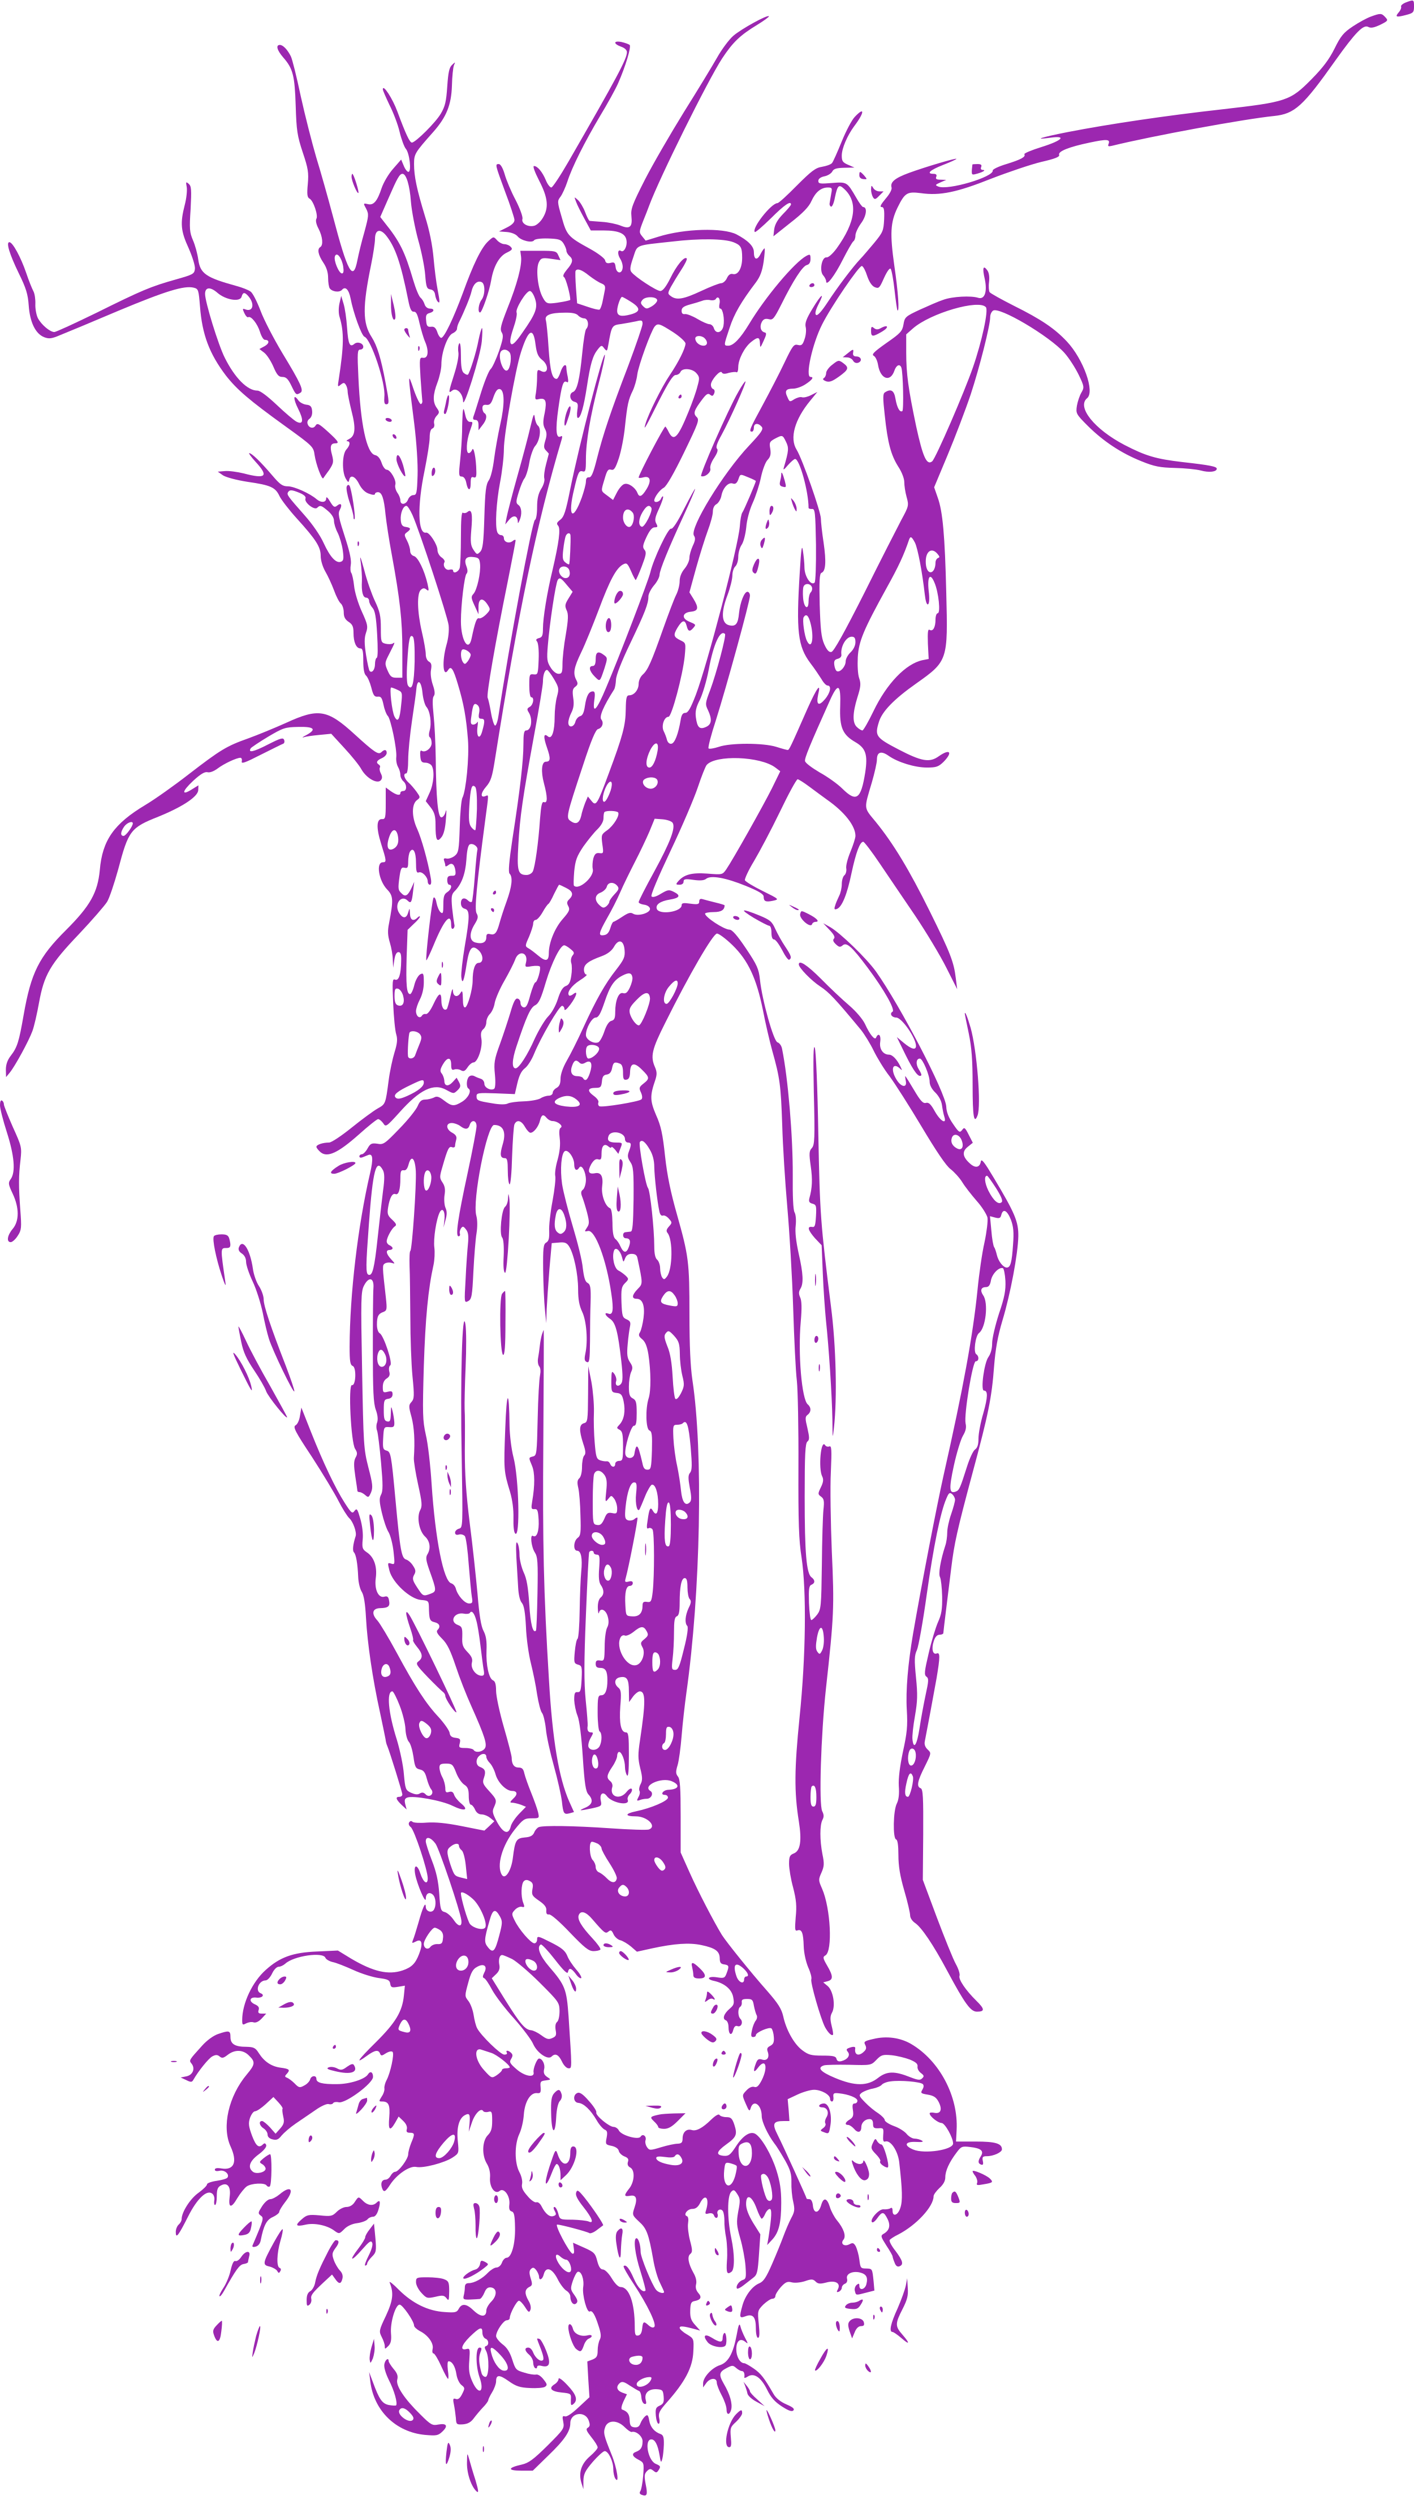 <?xml version="1.0" standalone="no"?>
<!DOCTYPE svg PUBLIC "-//W3C//DTD SVG 20010904//EN"
 "http://www.w3.org/TR/2001/REC-SVG-20010904/DTD/svg10.dtd">
<svg version="1.0" xmlns="http://www.w3.org/2000/svg"
 width="724pt" height="1280pt" viewBox="0 0 724 1280"
 preserveAspectRatio="xMidYMid meet">
<g transform="translate(0,1280) scale(0.1,-0.1)"
fill="#9c27b0" stroke="none">
<path d="M7197 12787 c-15 -6 -26 -16 -23 -21 2 -6 -3 -19 -12 -29 -21 -24
-13 -27 36 -14 39 10 42 14 42 44 0 36 -1 36 -43 20z"/>
<path d="M7019 12715 c-20 -7 -62 -30 -92 -50 -48 -32 -62 -49 -94 -114 -28
-56 -59 -97 -118 -157 -109 -110 -126 -116 -459 -154 -286 -32 -577 -75 -788
-116 -137 -27 -184 -42 -89 -29 86 12 59 -15 -47 -48 -51 -16 -90 -32 -87 -37
8 -13 -17 -27 -92 -50 -40 -12 -71 -27 -70 -33 6 -33 -230 -103 -279 -82 -17
7 -16 9 11 21 l30 13 -29 1 c-21 0 -27 4 -22 15 4 10 -1 15 -14 15 -39 0 -19
19 50 46 39 15 69 29 67 31 -5 4 -160 -42 -242 -72 -74 -27 -98 -48 -90 -75 3
-10 -10 -34 -31 -58 -24 -29 -31 -42 -20 -42 12 0 15 -12 13 -63 -3 -59 -6
-66 -52 -122 -28 -33 -59 -70 -70 -81 -38 -40 -113 -139 -165 -218 -34 -52
-55 -75 -62 -68 -6 6 -2 24 12 52 35 68 16 56 -29 -19 -32 -52 -40 -75 -36
-94 4 -14 2 -42 -5 -62 -10 -31 -16 -36 -35 -31 -20 5 -27 -4 -69 -92 -25 -53
-76 -151 -111 -216 -67 -123 -72 -136 -55 -136 6 0 10 9 10 20 0 24 22 26 40
5 10 -12 0 -28 -64 -96 -134 -142 -306 -424 -283 -461 9 -13 7 -26 -6 -53 -9
-20 -17 -47 -17 -61 0 -15 -11 -39 -25 -56 -16 -19 -25 -42 -25 -64 0 -19 -8
-51 -19 -72 -10 -20 -39 -97 -65 -170 -61 -173 -79 -213 -105 -236 -12 -11
-21 -31 -21 -47 0 -31 -23 -59 -48 -59 -14 0 -17 -12 -18 -73 -1 -81 -15 -134
-87 -327 -60 -162 -65 -170 -89 -140 l-18 22 -14 -33 c-7 -19 -17 -48 -20 -66
-9 -37 -26 -47 -54 -27 -25 17 -23 25 64 288 41 126 64 180 76 183 22 6 31 32
17 49 -12 15 11 68 65 153 5 7 9 30 10 51 1 23 29 95 73 186 76 159 93 203 93
240 0 13 13 38 28 56 16 18 29 43 29 55 2 28 46 135 122 300 33 72 61 135 60
140 0 4 -25 -41 -55 -100 -36 -72 -60 -107 -68 -104 -14 6 -91 -157 -106 -223
-9 -40 -159 -433 -227 -592 -48 -115 -70 -138 -60 -63 5 34 3 45 -7 45 -21 0
-33 -21 -41 -74 -5 -35 -12 -50 -25 -53 -10 -3 -21 -16 -24 -29 -8 -29 -36
-32 -36 -4 0 12 7 35 16 52 11 22 14 43 9 75 -5 36 -3 47 11 57 13 10 14 17 5
34 -18 34 -13 63 25 142 20 41 60 140 90 219 56 150 89 212 124 231 19 10 23
6 41 -34 11 -26 22 -46 24 -46 2 0 16 31 31 70 22 58 25 72 14 85 -11 13 -9
24 10 65 16 34 29 50 42 50 16 0 17 3 8 20 -9 17 -6 32 15 77 14 31 23 58 20
61 -2 3 -7 -3 -11 -12 -6 -16 -34 -23 -34 -8 1 17 28 54 49 65 14 8 51 72 103
179 75 155 80 168 65 183 -19 18 -14 34 31 93 19 25 28 30 38 21 11 -9 15 -7
21 7 4 10 2 19 -5 22 -7 2 -12 12 -12 22 0 24 49 79 56 63 4 -8 15 -9 36 -2
17 4 35 6 39 3 5 -3 9 9 9 26 0 40 32 102 66 129 35 28 44 26 45 -6 1 -26 2
-26 19 12 15 32 16 41 5 43 -20 5 -27 30 -14 54 8 14 17 18 35 14 21 -6 27 1
65 76 61 123 108 195 130 201 13 3 19 14 19 31 0 24 -2 26 -21 16 -61 -33
-210 -210 -294 -350 -45 -74 -80 -110 -106 -110 -24 0 -24 0 7 92 23 71 59
133 135 233 22 30 32 58 39 105 5 35 7 66 5 68 -2 2 -11 -10 -20 -27 -18 -37
-35 -32 -35 9 0 29 -30 59 -89 90 -69 35 -266 30 -400 -12 l-65 -20 -18 22
c-16 20 -16 23 3 73 12 29 27 68 34 87 53 142 298 636 372 750 56 85 93 120
182 174 34 21 60 40 58 43 -9 8 -141 -65 -182 -100 -22 -19 -60 -70 -84 -113
-25 -44 -101 -169 -170 -279 -68 -110 -158 -265 -199 -345 -65 -128 -73 -150
-69 -187 6 -56 -8 -68 -56 -48 -20 8 -62 17 -94 19 -32 2 -61 5 -64 5 -4 1
-14 21 -23 45 -9 24 -26 52 -37 62 -20 18 -20 18 -9 -10 5 -15 25 -54 43 -87
l32 -59 65 0 c80 0 114 -16 118 -53 4 -29 -14 -61 -28 -52 -17 11 -20 -15 -5
-39 9 -14 15 -35 13 -48 -4 -33 -32 -29 -36 5 -3 23 -7 26 -26 21 -17 -4 -25
-1 -28 14 -3 10 -37 36 -79 59 -111 61 -117 68 -143 161 -23 79 -23 83 -6 105
9 12 25 47 35 77 24 75 88 202 168 337 37 61 79 137 92 167 38 86 68 187 59
196 -5 4 -24 11 -42 15 -41 8 -43 -9 -2 -24 18 -6 30 -17 30 -28 0 -35 -52
-131 -299 -560 -42 -73 -82 -133 -88 -133 -7 0 -20 17 -28 37 -18 43 -43 73
-61 73 -7 0 3 -29 27 -76 45 -87 50 -138 18 -190 -11 -19 -31 -37 -44 -40 -32
-8 -67 12 -60 35 3 10 -12 52 -35 97 -23 43 -48 103 -56 132 -9 31 -21 52 -30
52 -20 0 -19 -2 32 -141 26 -68 47 -133 48 -144 1 -13 -11 -26 -39 -40 l-40
-20 40 -3 c24 -2 46 -11 55 -22 18 -22 75 -36 85 -20 4 6 33 10 71 9 54 -2 66
-5 79 -25 8 -13 15 -30 15 -37 0 -8 7 -20 15 -27 21 -18 19 -34 -12 -70 -18
-22 -23 -34 -15 -39 9 -5 32 -90 32 -116 0 -4 -63 -16 -95 -18 -26 -2 -33 4
-50 38 -23 49 -32 144 -15 174 10 20 17 22 61 16 l49 -7 -11 24 c-10 23 -15
24 -103 24 l-92 0 4 -31 c5 -44 -20 -140 -70 -264 -34 -87 -39 -107 -29 -123
10 -16 7 -33 -14 -96 -15 -42 -34 -84 -43 -92 -9 -8 -31 -62 -49 -120 -18 -58
-35 -113 -39 -123 -4 -12 -1 -17 10 -17 11 0 16 -9 16 -26 l0 -27 20 26 c22
27 26 52 10 62 -5 3 -10 15 -10 25 0 14 6 19 21 17 17 -2 25 7 36 41 11 30 20
42 32 40 25 -5 26 -78 2 -183 -11 -49 -25 -128 -31 -174 -6 -49 -17 -95 -27
-110 -15 -21 -19 -56 -23 -188 -4 -133 -8 -165 -22 -179 -15 -15 -17 -14 -33
10 -15 22 -17 40 -12 101 8 84 2 112 -19 94 -7 -6 -18 -8 -24 -4 -7 4 -10 -37
-10 -127 0 -73 -3 -143 -6 -155 -6 -22 -34 -33 -34 -14 0 5 -8 7 -19 4 -19 -5
-36 21 -25 39 3 5 -3 16 -15 24 -12 8 -21 25 -21 38 0 28 -42 92 -58 89 -43
-10 -46 136 -8 318 14 70 26 145 26 168 0 26 5 44 14 47 8 3 12 13 9 25 -3 11
2 28 12 39 16 17 16 21 1 42 -21 30 -20 67 4 130 11 29 20 71 20 92 0 62 31
147 57 159 13 6 23 16 23 24 0 7 4 21 9 31 30 61 59 132 65 159 8 37 29 58 51
49 20 -7 20 -66 0 -92 -15 -20 -20 -64 -7 -64 10 0 48 110 57 165 12 71 41
123 79 141 29 14 32 19 21 30 -7 8 -22 14 -33 14 -10 0 -27 9 -37 20 -18 20
-18 20 -46 -6 -35 -33 -76 -117 -129 -264 -49 -132 -96 -230 -111 -230 -5 0
-15 13 -20 30 -8 22 -16 29 -32 27 -18 -2 -23 4 -25 31 -3 27 1 35 17 39 26 7
27 23 2 23 -12 0 -23 9 -27 22 -4 13 -13 27 -20 33 -8 5 -25 46 -38 90 -43
146 -68 198 -148 297 l-21 27 43 98 c44 101 56 123 71 123 19 0 37 -59 43
-143 4 -48 21 -136 37 -195 17 -59 33 -139 36 -179 5 -63 8 -72 27 -75 14 -2
22 -12 24 -28 2 -14 8 -29 13 -34 12 -13 12 -2 -1 65 -6 30 -15 100 -20 157
-6 67 -21 143 -44 215 -42 138 -56 204 -56 267 0 52 4 58 99 165 67 76 92 138
95 237 1 46 6 92 10 103 8 19 8 19 -9 3 -15 -13 -20 -39 -25 -111 -5 -76 -11
-102 -33 -139 -26 -45 -130 -148 -148 -148 -11 0 -31 42 -74 158 -25 68 -74
143 -75 115 0 -6 16 -42 34 -80 19 -37 43 -99 52 -138 9 -38 24 -78 32 -87 19
-22 30 -118 13 -118 -6 0 -17 14 -24 32 l-13 31 -41 -47 c-24 -27 -49 -70 -59
-99 -22 -67 -41 -90 -71 -82 -23 5 -24 5 -8 -24 14 -28 13 -36 -9 -118 -14
-48 -30 -114 -36 -145 -22 -114 -50 -63 -126 227 -25 94 -63 229 -85 300 -21
72 -57 212 -79 312 -21 100 -44 192 -51 205 -17 34 -40 58 -56 58 -22 0 -15
-27 17 -64 50 -57 59 -92 64 -248 4 -127 8 -153 36 -238 28 -83 31 -104 26
-162 -5 -53 -3 -69 9 -75 20 -11 45 -87 35 -103 -5 -8 -1 -29 11 -51 21 -41
25 -84 9 -94 -17 -10 -11 -40 15 -79 17 -25 25 -51 25 -79 0 -23 4 -47 8 -53
12 -18 50 -23 63 -8 17 20 35 2 44 -44 14 -74 56 -190 71 -196 34 -13 109
-237 102 -307 -2 -27 0 -39 9 -39 17 0 16 10 -3 111 -23 124 -43 189 -71 233
-47 72 -47 156 -3 370 11 54 20 114 20 132 0 48 26 56 57 18 47 -59 75 -140
113 -330 9 -46 16 -61 29 -60 12 1 19 -14 29 -59 8 -33 20 -76 29 -96 20 -47
15 -85 -11 -81 -18 3 -19 -2 -13 -100 4 -57 8 -110 9 -118 2 -8 -1 -17 -7 -19
-5 -2 -22 32 -37 75 -31 92 -31 92 3 -176 12 -98 19 -206 17 -265 -3 -90 -5
-100 -22 -100 -10 0 -22 -10 -27 -23 -10 -26 -39 -30 -39 -4 0 10 -7 28 -16
40 -8 12 -13 30 -10 40 7 22 -25 77 -44 77 -8 0 -20 16 -26 35 -8 23 -19 37
-34 40 -43 10 -74 157 -85 398 -6 126 -5 142 9 142 9 0 16 6 16 14 0 19 -30
29 -46 15 -23 -19 -31 -2 -37 83 -3 46 -11 101 -18 123 l-12 40 -9 -39 c-5
-23 -5 -52 1 -70 23 -77 22 -145 -5 -321 -6 -36 -5 -38 10 -25 15 12 19 12 27
-1 5 -8 9 -23 9 -34 0 -11 9 -56 20 -100 23 -89 19 -127 -13 -143 -12 -6 -16
-11 -9 -11 17 -1 15 -21 -5 -43 -21 -24 -23 -112 -3 -148 12 -21 15 -22 18 -7
6 29 31 19 51 -22 13 -25 31 -43 51 -49 18 -7 30 -7 30 -1 0 5 7 9 15 9 20 0
31 -30 39 -115 4 -38 18 -131 32 -205 42 -229 54 -338 54 -487 l0 -143 -30 0
c-25 0 -32 6 -46 38 -15 35 -14 39 8 82 32 63 32 64 19 55 -7 -4 -23 -4 -37
-1 -23 6 -24 10 -24 80 0 61 -5 85 -30 138 -17 36 -42 107 -55 159 -20 73 -24
81 -18 39 4 -30 7 -73 6 -95 -3 -55 5 -85 22 -85 8 0 15 -8 15 -17 0 -9 8 -25
17 -35 13 -14 19 -47 24 -136 4 -69 4 -118 -2 -120 -5 -2 -9 -17 -9 -32 0 -28
-15 -48 -27 -36 -4 3 -12 41 -19 84 -9 59 -9 85 0 112 11 32 9 42 -22 110 -19
42 -36 99 -39 130 -3 30 -10 60 -14 66 -5 6 -6 25 -3 42 4 20 -4 61 -24 124
-40 124 -43 138 -31 160 13 25 4 35 -15 19 -13 -11 -19 -7 -36 21 -13 22 -20
27 -20 16 0 -22 -27 -23 -49 -4 -33 29 -115 66 -147 66 -28 0 -40 9 -81 57
-57 67 -104 113 -117 113 -4 0 10 -20 33 -45 68 -74 53 -89 -61 -59 -33 8 -76
14 -97 12 l-36 -3 27 -19 c16 -10 68 -24 125 -33 119 -17 143 -28 164 -73 9
-19 49 -71 89 -115 99 -109 122 -146 122 -192 0 -22 10 -55 23 -78 13 -22 33
-65 45 -97 11 -31 27 -62 35 -68 8 -7 15 -27 15 -45 0 -24 7 -37 25 -49 20
-13 25 -25 25 -57 0 -47 14 -79 35 -79 12 0 15 -14 15 -64 0 -43 5 -67 14 -75
8 -7 20 -34 27 -61 10 -40 16 -49 33 -47 17 2 22 -6 30 -43 5 -25 15 -49 21
-55 15 -12 48 -171 44 -211 -2 -16 2 -39 9 -51 7 -12 12 -30 12 -41 0 -11 7
-25 15 -32 19 -16 19 -50 0 -50 -8 0 -15 -4 -15 -10 0 -15 -19 -12 -49 9 l-26
19 0 -82 c0 -71 -2 -81 -18 -80 -29 3 -32 -42 -6 -125 28 -89 29 -96 9 -96
-36 0 -21 -93 21 -138 33 -34 34 -53 11 -174 -8 -39 -7 -62 4 -99 8 -26 15
-66 15 -88 l2 -41 6 40 c4 26 11 40 21 40 11 0 15 -11 14 -45 -1 -69 -12 -103
-31 -96 -14 6 -15 -6 -10 -121 3 -71 10 -142 16 -160 7 -24 5 -46 -9 -91 -10
-32 -24 -97 -30 -143 -16 -123 -16 -122 -57 -145 -21 -12 -81 -56 -133 -98
-52 -42 -103 -76 -115 -76 -32 0 -65 -11 -65 -22 0 -5 10 -18 22 -28 35 -28
89 -3 194 90 49 44 94 80 100 80 6 0 18 -10 26 -21 13 -21 16 -19 83 55 105
118 176 152 241 115 37 -20 37 -20 57 -1 16 16 17 23 7 42 l-12 22 -20 -22
c-23 -25 -43 -22 -43 7 -1 11 -6 27 -13 36 -10 12 -9 21 5 46 23 40 43 40 43
0 0 -24 4 -30 16 -25 8 3 24 2 34 -4 14 -8 21 -4 34 15 9 14 23 25 30 25 22 0
48 78 41 120 -5 27 -2 40 9 50 9 7 16 23 16 36 0 13 8 32 18 42 11 11 22 36
25 57 4 21 26 73 50 114 24 42 48 90 54 106 17 53 70 40 56 -14 -6 -23 -4 -24
30 -18 20 3 39 2 41 -2 7 -11 -13 -81 -23 -81 -4 0 -16 -29 -26 -65 -13 -50
-21 -65 -34 -63 -9 2 -16 12 -16 23 0 11 -7 21 -15 22 -11 3 -21 -17 -36 -69
-12 -40 -36 -113 -54 -163 -29 -79 -32 -97 -26 -157 4 -41 2 -69 -4 -73 -18
-11 -50 6 -50 26 0 11 -8 22 -17 25 -10 3 -25 9 -34 14 -10 5 -21 4 -28 -3
-13 -13 -15 -54 -2 -61 17 -11 -2 -48 -33 -67 -41 -25 -53 -24 -92 6 -27 21
-38 24 -53 15 -11 -5 -31 -10 -44 -10 -18 0 -28 -8 -38 -32 -7 -18 -49 -71
-93 -116 -76 -79 -83 -84 -114 -78 -29 4 -36 1 -50 -24 -9 -17 -23 -30 -29
-30 -7 0 -13 -5 -13 -11 0 -6 7 -8 15 -5 8 3 22 9 30 12 24 10 27 -19 10 -92
-63 -271 -104 -621 -105 -890 0 -74 3 -93 16 -98 20 -8 16 -103 -4 -98 -20 4
-5 -293 16 -326 12 -19 13 -27 2 -46 -9 -18 -9 -39 -1 -94 6 -39 11 -73 11
-76 0 -3 5 -6 12 -6 6 0 19 -7 28 -15 16 -14 18 -13 30 14 10 25 8 44 -14 128
-24 95 -25 114 -32 498 -7 366 -6 403 10 433 25 48 52 40 48 -13 -2 -22 -3
-161 -3 -310 0 -216 3 -279 15 -313 10 -27 12 -50 7 -65 -5 -12 -5 -32 0 -43
4 -12 13 -85 20 -163 10 -112 10 -146 0 -164 -10 -19 -9 -36 4 -92 9 -39 24
-84 35 -101 10 -18 21 -62 25 -99 7 -64 7 -67 -12 -61 -19 6 -19 4 -9 -36 16
-62 106 -145 161 -150 37 -3 40 -5 41 -33 1 -67 4 -75 29 -81 26 -6 32 -23 15
-40 -8 -8 0 -21 24 -45 26 -26 42 -59 69 -139 19 -58 55 -150 80 -205 70 -157
84 -200 68 -219 -15 -18 -47 -21 -56 -6 -3 5 -22 10 -42 10 -32 0 -35 2 -29
24 5 21 2 25 -21 28 -20 2 -29 9 -31 26 -2 12 -27 48 -56 80 -65 69 -120 154
-216 332 -40 74 -84 147 -97 162 -33 35 -27 63 13 64 42 1 52 9 46 39 -3 19
-9 24 -23 20 -31 -10 -53 36 -45 95 8 59 -9 108 -46 132 -22 15 -25 22 -21 65
3 29 -2 71 -12 106 -15 52 -18 56 -30 41 -11 -16 -16 -12 -50 41 -48 75 -110
205 -173 364 l-49 124 -7 -41 c-3 -23 -13 -45 -23 -50 -14 -8 -2 -32 85 -163
55 -85 116 -186 135 -224 20 -39 45 -79 56 -89 19 -18 38 -71 32 -91 -14 -43
-17 -75 -9 -83 11 -11 19 -57 22 -127 1 -27 9 -61 18 -75 11 -17 18 -60 22
-135 7 -129 34 -312 71 -480 14 -66 27 -129 29 -140 1 -11 5 -27 9 -35 13 -31
77 -237 77 -248 0 -7 -7 -12 -15 -12 -22 0 -18 -13 11 -41 l26 -24 -7 27 c-5
21 -3 29 10 34 30 12 178 -15 232 -42 62 -30 86 -23 44 12 -17 14 -33 34 -36
45 -5 14 -12 18 -26 14 -16 -5 -19 -1 -19 22 -1 15 -7 39 -15 53 -8 14 -14 35
-15 48 0 18 5 22 34 22 30 0 35 -4 51 -45 9 -25 28 -53 41 -62 19 -12 24 -24
24 -59 0 -24 5 -44 10 -44 6 0 16 -11 22 -25 7 -16 19 -25 33 -25 13 0 33 -8
45 -18 l21 -17 -25 -24 -26 -24 -116 23 c-80 16 -135 21 -179 18 -35 -3 -68
-1 -73 4 -6 6 -12 5 -17 -3 -5 -7 -1 -17 8 -24 18 -13 87 -221 87 -262 0 -37
-22 -23 -38 25 -16 50 -36 46 -26 -6 10 -51 53 -152 54 -125 0 28 17 38 35 23
17 -14 20 -57 6 -79 -12 -18 -41 -7 -41 16 -1 30 -16 -4 -38 -83 -11 -38 -23
-77 -28 -88 -6 -16 -5 -17 15 -7 31 17 38 -9 17 -63 -19 -50 -38 -69 -85 -85
-73 -24 -149 -7 -264 61 l-67 41 -108 -5 c-123 -5 -189 -29 -261 -94 -69 -61
-121 -172 -121 -257 0 -25 2 -27 20 -17 12 6 29 9 39 5 11 -3 26 4 41 20 l23
25 -22 0 c-17 0 -21 4 -17 18 5 13 -1 22 -20 30 -32 15 -26 38 8 34 29 -4 46
13 23 22 -31 12 -10 66 25 66 9 0 24 16 33 35 9 20 24 35 34 35 9 0 24 7 34
16 44 40 193 61 205 30 3 -8 20 -18 37 -22 17 -3 65 -22 107 -41 41 -19 100
-37 130 -41 46 -6 55 -10 58 -29 3 -19 8 -21 39 -16 l36 6 -5 -50 c-8 -82 -42
-139 -145 -241 -93 -92 -108 -115 -43 -67 39 28 58 32 66 10 5 -12 9 -12 30 2
15 9 29 12 34 7 10 -10 -11 -108 -31 -145 -7 -13 -12 -32 -11 -41 2 -9 -4 -29
-14 -43 -15 -24 -15 -25 3 -25 33 0 41 -18 36 -81 -6 -66 3 -74 30 -28 l18 32
23 -22 c15 -14 22 -30 19 -42 -4 -14 0 -19 16 -19 25 0 26 -6 6 -53 -8 -20
-15 -46 -15 -57 0 -24 -49 -90 -67 -90 -7 0 -17 -9 -23 -20 -6 -11 -17 -20
-25 -20 -19 0 -27 -16 -20 -40 9 -28 17 -25 43 15 34 52 100 97 133 90 35 -8
145 21 186 48 33 22 33 22 27 84 -7 68 6 117 36 133 24 13 28 5 24 -43 l-4
-42 16 47 c15 46 47 78 58 59 3 -5 15 -7 26 -4 18 5 20 0 20 -46 0 -39 -5 -56
-22 -73 -29 -29 -32 -101 -6 -145 13 -21 19 -47 17 -72 -4 -49 25 -89 49 -69
22 19 55 -26 50 -69 -3 -23 1 -33 12 -36 12 -3 16 -20 17 -82 2 -83 -18 -155
-43 -155 -8 0 -19 -11 -24 -25 -5 -14 -17 -25 -28 -25 -10 0 -29 -12 -43 -26
-29 -31 -71 -54 -99 -54 -14 0 -20 -7 -20 -22 0 -13 -3 -32 -6 -43 -4 -18 0
-20 33 -19 21 1 43 2 49 3 6 0 17 15 24 32 9 22 18 29 34 27 31 -4 32 -41 2
-72 -14 -14 -26 -34 -26 -46 0 -35 -28 -35 -64 -1 -37 36 -61 39 -77 10 -10
-19 -18 -21 -72 -17 -85 5 -164 44 -234 113 -30 31 -52 48 -48 38 22 -54 17
-92 -19 -170 -36 -75 -36 -80 -22 -108 9 -17 16 -38 16 -47 0 -17 1 -17 18 0
13 13 17 29 14 64 -5 56 23 148 44 148 15 0 74 -85 74 -107 0 -7 13 -19 29
-28 43 -21 73 -64 66 -92 -3 -13 -1 -23 5 -23 5 0 23 -29 39 -65 16 -36 32
-65 35 -65 3 0 3 20 -1 45 -3 28 -2 45 4 45 18 0 34 -27 40 -67 3 -21 14 -45
25 -54 19 -15 19 -17 4 -47 -11 -22 -21 -29 -32 -25 -14 5 -16 1 -10 -28 4
-19 8 -50 10 -69 2 -33 3 -35 36 -33 25 2 41 11 55 30 11 15 32 40 47 56 16
16 28 33 28 38 0 4 9 23 20 41 11 18 20 43 20 55 0 35 16 36 65 1 37 -26 57
-33 108 -35 34 -2 69 1 77 6 13 9 12 14 -7 38 -12 16 -28 27 -38 25 -10 -2
-37 2 -61 10 -42 12 -45 16 -61 66 -12 38 -27 62 -50 79 -18 14 -33 33 -33 42
0 25 38 81 55 81 8 0 15 5 15 12 0 21 35 87 47 88 6 0 20 -15 31 -32 18 -29
22 -30 28 -14 4 11 0 30 -10 46 -21 37 -20 57 3 70 17 8 18 14 8 45 -8 27 -8
38 2 48 10 9 15 8 27 -7 8 -11 14 -26 14 -33 0 -23 18 -14 24 12 11 42 42 32
70 -22 13 -27 34 -54 45 -61 12 -7 21 -20 21 -30 0 -29 17 -49 31 -35 9 9 6
19 -10 42 -21 29 -21 33 -8 73 8 23 19 44 25 46 18 6 34 -39 28 -78 -6 -39 19
-134 34 -125 12 7 26 -15 44 -72 13 -39 15 -57 7 -72 -6 -11 -11 -36 -11 -56
0 -29 -5 -37 -26 -46 l-27 -10 5 -91 6 -92 -56 -52 c-34 -32 -61 -50 -70 -46
-12 4 -14 -1 -8 -29 6 -33 2 -38 -81 -121 -72 -71 -96 -89 -132 -97 -72 -16
-74 -31 -4 -31 l61 0 80 78 c82 79 112 123 112 165 0 54 76 65 94 14 8 -22 7
-30 -4 -37 -12 -7 -8 -16 18 -49 18 -22 32 -45 32 -52 0 -7 -18 -27 -40 -46
-44 -38 -59 -84 -43 -136 l10 -32 0 42 c1 36 8 51 48 98 26 30 54 55 61 55 19
0 44 -52 44 -92 0 -18 5 -40 10 -48 23 -35 9 55 -19 123 -40 99 -43 111 -32
141 14 36 62 36 99 -1 15 -15 31 -26 36 -25 22 7 56 -22 56 -47 0 -31 -9 -45
-32 -54 -26 -9 -22 -24 11 -41 28 -15 29 -16 24 -83 -3 -37 -10 -73 -15 -79
-5 -8 -3 -14 8 -18 27 -10 31 1 20 54 -8 43 -7 53 6 67 14 14 19 14 33 3 14
-12 18 -11 26 1 13 20 12 23 -14 34 -40 18 -59 125 -22 125 19 0 33 -28 42
-81 6 -39 8 -41 14 -19 4 14 7 47 8 73 1 37 -3 49 -16 54 -32 11 -53 35 -59
70 -5 28 -9 32 -21 21 -8 -7 -19 -23 -24 -36 -6 -17 -15 -22 -32 -20 -17 2
-22 10 -23 36 -1 31 -11 45 -39 55 -6 2 -3 19 7 41 l18 37 -25 9 c-28 11 -32
31 -11 49 11 9 22 6 50 -13 20 -13 42 -26 48 -28 6 -2 11 -17 12 -33 1 -15 7
-30 15 -33 10 -3 12 2 7 21 -8 34 15 56 56 54 30 -2 33 -5 36 -38 2 -29 -1
-37 -20 -46 -20 -9 -23 -16 -20 -52 2 -22 8 -41 14 -41 5 0 7 12 3 29 -5 25 1
37 38 79 95 107 134 181 137 263 3 65 3 65 -35 88 -19 11 -35 26 -35 32 0 11
17 10 80 -7 l25 -7 -26 29 c-21 23 -26 39 -25 74 1 36 5 45 21 48 33 6 40 20
21 41 -12 14 -16 28 -12 45 4 16 -1 37 -13 58 -27 48 -33 84 -17 97 12 10 12
20 -1 69 -8 31 -13 71 -10 89 3 19 1 33 -6 36 -20 6 2 37 27 37 18 0 30 9 41
31 27 52 49 24 30 -38 -6 -18 -4 -21 14 -16 14 3 23 0 27 -11 3 -9 10 -14 15
-11 4 3 6 12 3 19 -7 19 16 32 27 15 5 -8 8 -30 8 -49 -1 -19 3 -59 9 -89 5
-30 7 -82 4 -117 -4 -61 0 -73 23 -56 17 12 17 89 -1 174 -21 101 -21 215 0
236 12 12 16 11 31 -12 15 -23 16 -33 5 -88 -10 -57 -9 -71 10 -138 12 -41 24
-105 27 -142 4 -59 3 -67 -15 -72 -20 -7 -37 -34 -28 -44 3 -2 18 5 33 17 15
12 38 30 50 39 20 15 23 30 29 119 l7 103 -37 59 c-24 40 -36 71 -36 96 0 56
30 43 54 -23 10 -28 22 -52 26 -52 4 0 12 11 18 25 6 14 17 25 23 25 12 0 10
-40 -6 -145 l-7 -40 26 28 c34 37 46 86 46 189 0 65 -6 107 -25 167 -25 79
-75 165 -107 185 -26 16 -64 -8 -100 -64 -29 -44 -37 -50 -63 -48 -41 4 -38
21 13 58 53 38 58 51 42 101 -11 33 -18 39 -41 39 -15 0 -31 5 -35 11 -4 7
-20 -2 -43 -24 -44 -43 -76 -60 -99 -53 -26 8 -46 -10 -47 -41 0 -23 -5 -28
-25 -29 -14 0 -52 -8 -85 -18 -56 -17 -60 -17 -72 0 -7 10 -11 26 -8 35 7 21
-14 37 -25 19 -11 -18 -97 6 -111 31 -5 11 -18 19 -27 19 -23 0 -94 59 -89 74
3 6 -14 33 -38 59 -29 34 -47 46 -58 41 -25 -9 -22 -49 4 -51 28 -2 63 -36 94
-89 13 -23 32 -44 41 -48 13 -5 15 -14 10 -41 -7 -34 -5 -36 25 -42 19 -4 34
-13 37 -25 2 -11 16 -24 29 -29 18 -7 23 -14 18 -28 -4 -13 0 -23 12 -29 25
-14 22 -72 -5 -107 -28 -35 -28 -43 2 -38 33 7 41 -12 25 -59 -13 -39 -12 -40
23 -73 39 -35 49 -62 72 -191 7 -44 23 -99 35 -122 11 -23 21 -44 21 -47 0
-11 -28 -4 -40 10 -22 26 -80 168 -80 195 0 35 -11 70 -21 70 -18 0 -8 -83 21
-172 16 -51 27 -94 25 -96 -13 -13 -39 14 -60 62 -23 53 -41 74 -52 63 -3 -3
20 -44 52 -92 71 -108 118 -206 105 -219 -6 -6 -16 -3 -28 7 -26 24 -30 22
-34 -15 -2 -22 -9 -34 -20 -36 -15 -3 -18 4 -18 45 0 122 -29 203 -72 203 -12
0 -29 17 -46 45 -15 25 -35 45 -45 45 -12 0 -21 13 -29 43 -10 40 -16 46 -68
69 l-56 25 4 -30 c3 -20 1 -28 -7 -26 -17 6 -93 149 -78 149 17 0 153 -36 165
-44 5 -3 23 4 38 16 16 12 31 23 32 24 5 3 -52 88 -96 143 -31 38 -37 41 -42
25 -5 -13 6 -35 37 -74 46 -58 56 -88 26 -74 -10 4 -47 8 -82 9 -64 0 -65 0
-73 33 -5 17 -13 32 -19 32 -6 0 -6 -7 1 -20 9 -16 8 -22 -5 -26 -19 -8 -42
10 -61 47 -8 17 -20 26 -28 23 -7 -3 -28 11 -45 32 -24 27 -32 43 -28 62 3 15
-3 41 -14 61 -25 48 -25 141 0 195 11 23 21 67 23 99 5 67 34 113 67 110 18
-2 21 2 19 30 -3 29 0 32 26 35 28 4 28 4 7 18 -16 11 -19 22 -15 40 6 23 -9
54 -26 54 -11 0 -32 -54 -28 -71 6 -29 -46 -20 -87 16 -35 30 -38 37 -28 53 9
15 9 22 0 31 -14 14 -30 15 -22 1 3 -6 -2 -10 -13 -10 -19 0 -119 97 -139 135
-6 11 -14 41 -18 68 -4 26 -16 58 -27 72 -19 24 -19 26 -1 92 14 53 24 71 45
82 36 21 56 4 37 -30 -8 -17 -9 -24 -1 -27 7 -2 25 -29 42 -61 17 -31 67 -97
112 -146 44 -50 89 -109 98 -131 20 -45 75 -83 94 -64 19 19 36 10 53 -25 9
-20 24 -35 34 -35 18 0 18 -7 0 267 -10 138 -17 158 -99 253 -49 57 -65 101
-43 114 4 3 37 -32 72 -77 45 -58 65 -77 67 -64 5 24 17 21 40 -10 11 -16 24
-25 28 -21 3 4 -8 24 -26 44 -18 21 -39 52 -46 71 -11 26 -30 41 -84 68 -65
33 -70 34 -70 15 0 -11 -6 -20 -14 -20 -18 0 -79 71 -101 117 -16 32 -16 36 1
54 10 11 26 18 35 16 15 -4 16 -1 8 20 -13 34 -11 97 3 111 8 8 17 8 30 1 16
-8 19 -18 14 -42 -5 -29 -1 -35 34 -59 29 -20 39 -34 37 -50 -1 -16 3 -22 14
-20 10 1 54 -37 107 -93 75 -78 96 -95 121 -95 16 0 32 4 35 8 3 5 -16 31 -42
59 -55 59 -77 96 -69 117 10 26 37 18 70 -21 62 -72 67 -75 82 -63 12 10 17 7
26 -13 6 -14 22 -28 34 -31 13 -3 38 -18 55 -32 l31 -27 77 17 c116 25 191 30
253 17 71 -15 93 -31 94 -67 0 -22 5 -30 23 -32 25 -4 26 -9 12 -46 -9 -24
-13 -26 -50 -20 -45 7 -57 -10 -12 -19 52 -12 89 -43 96 -83 6 -32 4 -40 -17
-58 -31 -26 -40 -53 -21 -60 8 -3 14 -18 14 -35 0 -39 16 -48 24 -15 5 18 12
24 22 20 19 -7 31 21 15 37 -14 14 -14 54 -1 62 6 4 9 14 8 23 -2 13 4 17 27
17 26 0 30 -4 35 -35 4 -20 10 -41 14 -48 4 -7 2 -19 -4 -27 -7 -8 -16 -30
-20 -50 -6 -27 -5 -35 6 -35 8 0 14 4 14 10 0 14 70 44 80 34 5 -5 11 -25 12
-44 2 -26 -2 -36 -18 -45 -16 -8 -19 -15 -13 -31 10 -29 -4 -48 -30 -39 -17 5
-23 1 -31 -20 -16 -42 -11 -52 11 -22 39 52 53 4 19 -64 -16 -30 -25 -39 -39
-34 -11 3 -26 -4 -39 -18 -23 -24 -23 -24 -4 -68 17 -40 20 -42 26 -21 15 45
56 14 56 -43 0 -28 30 -93 65 -140 13 -16 37 -56 56 -89 26 -47 32 -69 31
-110 -1 -28 3 -72 9 -98 9 -41 8 -52 -10 -85 -11 -21 -29 -63 -40 -93 -11 -30
-37 -94 -58 -142 -30 -69 -44 -90 -66 -99 -36 -15 -72 -63 -86 -114 -17 -61
-15 -66 15 -55 39 15 54 -3 54 -61 0 -29 5 -49 11 -49 8 0 9 21 4 70 -7 68 -6
70 23 100 17 16 38 30 46 30 9 0 16 6 16 14 0 8 13 29 28 46 24 26 34 30 56
24 16 -4 45 -1 67 6 34 12 42 11 55 -2 12 -12 23 -13 54 -5 47 13 76 -3 60
-34 -8 -15 -7 -17 5 -13 8 4 15 13 15 20 0 8 7 17 16 21 9 3 14 13 11 25 -7
25 26 41 64 33 34 -8 44 -24 35 -60 -7 -28 -36 -35 -36 -9 0 13 -3 14 -14 5
-8 -7 -12 -21 -9 -31 6 -23 3 -23 57 -9 l43 11 -4 46 c-7 67 -6 66 -39 67 -27
0 -29 3 -34 45 -3 25 -12 55 -18 68 -11 19 -16 20 -33 11 -27 -14 -48 3 -30
24 14 18 1 57 -34 99 -13 16 -30 47 -36 68 -15 48 -33 51 -45 8 -13 -43 -38
-43 -42 0 -2 20 -9 32 -18 32 -8 0 -14 1 -14 3 0 6 -123 276 -148 325 -30 59
-24 72 32 72 l28 0 -4 56 -5 56 51 24 c28 13 66 24 84 24 37 0 82 -25 82 -46
0 -8 4 -14 10 -14 5 0 9 10 7 23 -2 19 2 22 28 19 50 -5 95 -23 95 -38 0 -8
-6 -14 -14 -14 -11 0 -13 -9 -9 -34 4 -28 1 -37 -16 -48 -24 -14 -28 -28 -8
-28 7 0 20 -9 30 -20 19 -23 37 -19 37 9 0 22 19 41 42 41 12 0 18 -8 18 -24
0 -21 5 -24 28 -23 25 2 27 0 24 -35 -2 -28 1 -36 10 -33 27 10 65 -47 72
-105 16 -140 18 -199 6 -234 -12 -39 -40 -49 -40 -15 0 14 -4 18 -12 12 -7 -4
-23 -6 -34 -5 -23 3 -73 -53 -59 -66 4 -4 16 5 27 21 25 35 33 34 52 -4 17
-34 10 -60 -21 -77 -15 -9 -13 -15 15 -59 18 -27 32 -52 32 -56 0 -3 4 -17 10
-31 6 -17 14 -24 25 -20 23 9 18 28 -20 79 -20 25 -33 50 -30 56 4 5 23 18 44
28 93 48 181 143 181 196 0 8 14 27 30 42 20 18 30 36 30 55 0 33 20 77 58
127 23 31 28 33 69 28 56 -6 72 -20 55 -47 -16 -25 -15 -37 1 -43 10 -4 13 2
9 19 -4 20 0 24 21 24 34 0 77 20 77 35 0 30 -33 40 -134 40 l-101 0 3 60 c9
172 -88 354 -232 439 -56 33 -127 43 -195 26 -45 -10 -50 -14 -41 -30 7 -14 6
-23 -6 -34 -27 -27 -51 -18 -45 17 1 9 -12 9 -33 1 -13 -5 -14 -9 -5 -20 14
-17 -1 -39 -32 -47 -15 -4 -23 0 -26 11 -3 14 -17 17 -72 17 -59 0 -72 4 -104
28 -42 32 -82 104 -97 174 -9 38 -26 65 -81 128 -85 96 -208 249 -233 288 -42
69 -121 221 -164 317 l-47 105 0 186 c0 144 -3 190 -14 203 -11 14 -12 24 -2
57 7 22 16 90 21 152 5 62 16 159 24 217 73 516 87 1238 31 1605 -10 68 -15
176 -15 335 0 270 -4 299 -64 512 -32 113 -50 198 -61 299 -12 113 -21 155
-46 210 -31 73 -32 98 -4 179 9 28 9 41 -1 65 -25 56 -17 91 52 228 122 246
245 457 265 457 10 0 46 -27 79 -59 81 -79 123 -170 156 -332 13 -68 35 -162
48 -209 39 -139 44 -176 51 -380 3 -107 15 -296 26 -420 11 -124 25 -355 30
-515 5 -159 13 -328 19 -375 5 -47 9 -245 8 -440 -1 -285 2 -377 16 -464 26
-174 22 -505 -10 -817 -27 -267 -28 -383 -4 -534 16 -100 8 -152 -26 -165 -20
-8 -24 -16 -24 -53 0 -24 9 -79 21 -122 16 -63 19 -94 13 -152 -5 -63 -4 -72
9 -67 22 8 30 -12 32 -80 1 -36 11 -80 23 -109 12 -26 19 -53 16 -61 -6 -15
47 -200 70 -245 16 -29 34 -47 41 -39 2 2 -1 23 -7 46 -8 33 -8 49 2 67 19 35
6 112 -22 136 l-23 19 23 6 c29 8 28 27 -3 80 -22 38 -23 44 -9 52 38 21 27
242 -17 342 -19 43 -19 46 -3 82 14 32 15 46 5 94 -14 72 -14 149 0 176 8 15
8 26 -1 44 -18 33 -7 390 19 629 41 372 43 414 30 700 -6 149 -9 332 -5 407 5
116 4 137 -8 132 -8 -3 -17 0 -21 6 -22 36 -36 -120 -15 -160 7 -14 6 -29 -7
-55 -16 -33 -16 -36 1 -48 15 -11 17 -23 12 -68 -3 -30 -7 -156 -8 -281 -3
-212 -4 -228 -24 -255 -12 -15 -25 -28 -30 -28 -5 0 -10 39 -12 88 -2 71 0 88
13 93 19 8 19 24 0 38 -26 19 -35 124 -35 412 0 218 3 274 14 283 11 9 11 20
0 69 -12 49 -12 58 1 68 19 14 19 38 1 53 -31 25 -51 260 -36 425 6 68 5 106
-3 123 -8 18 -8 29 1 44 17 27 15 77 -9 182 -13 60 -19 109 -15 141 3 28 1 57
-6 69 -7 13 -10 83 -9 191 1 196 -24 496 -55 647 -3 15 -13 29 -23 32 -20 5
-79 216 -90 321 -6 55 -14 74 -71 159 -45 67 -71 97 -85 97 -29 1 -125 64
-125 82 0 4 20 8 44 8 39 0 56 11 56 35 0 1 -21 8 -47 14 -27 7 -56 14 -65 17
-12 4 -18 0 -18 -12 0 -14 -7 -16 -45 -11 -35 5 -45 4 -45 -8 0 -34 -114 -51
-127 -19 -8 22 17 40 67 48 50 8 57 21 21 39 -26 13 -31 12 -67 -9 -24 -15
-42 -20 -48 -14 -6 6 32 95 98 235 59 124 121 270 139 324 18 54 38 105 45
114 45 53 275 45 352 -13 l25 -19 -43 -88 c-44 -88 -199 -364 -234 -415 -19
-27 -20 -27 -96 -21 -81 6 -121 -5 -151 -41 -12 -14 -10 -16 8 -16 13 0 21 6
21 16 0 13 8 15 50 9 35 -5 55 -3 65 5 24 20 101 6 204 -36 66 -27 91 -42 91
-55 0 -24 10 -29 48 -21 33 7 32 8 -53 50 -47 23 -88 48 -91 55 -2 7 18 51 46
97 28 47 88 160 133 253 44 92 85 167 91 167 5 0 32 -17 60 -38 28 -21 69 -51
91 -67 90 -63 145 -134 145 -185 0 -11 -12 -48 -26 -82 -14 -34 -24 -72 -21
-85 2 -12 -2 -28 -9 -34 -8 -6 -14 -27 -14 -46 0 -19 -6 -46 -14 -61 -7 -15
-17 -37 -20 -49 -6 -18 -4 -22 9 -17 26 10 52 73 75 184 23 107 43 160 60 160
5 0 44 -51 85 -112 42 -62 123 -182 181 -267 57 -85 129 -205 159 -265 l56
-111 -7 55 c-10 84 -27 129 -134 345 -104 210 -185 345 -277 458 -62 75 -60
62 -19 201 14 48 26 101 26 117 0 39 22 46 60 19 47 -33 134 -60 196 -60 48 0
59 4 85 29 49 50 33 69 -24 29 -47 -34 -88 -27 -207 35 -115 60 -122 69 -100
140 16 54 77 117 192 198 161 114 162 118 153 463 -7 294 -18 418 -44 489
l-18 52 69 165 c38 91 91 230 118 310 45 137 100 353 100 397 0 12 6 26 14 32
29 24 289 -129 367 -217 23 -26 55 -76 72 -111 29 -60 29 -65 14 -91 -9 -15
-19 -45 -23 -67 -6 -40 -5 -43 57 -105 80 -79 171 -139 274 -180 66 -27 95
-32 170 -34 50 -1 109 -7 133 -13 43 -12 82 -7 82 9 0 11 -32 18 -175 34 -136
16 -188 31 -298 88 -153 80 -245 194 -191 239 41 33 -19 200 -103 290 -62 66
-130 113 -273 184 -63 32 -119 63 -123 69 -4 6 -6 29 -3 52 3 26 0 48 -9 60
-21 29 -26 12 -13 -44 14 -65 0 -107 -33 -97 -37 12 -133 7 -179 -10 -25 -8
-79 -32 -121 -51 -73 -34 -77 -38 -83 -75 -6 -35 -15 -45 -87 -95 -65 -46 -78
-59 -65 -66 9 -5 19 -27 22 -48 12 -71 62 -89 83 -29 10 30 28 38 36 17 9 -25
13 -218 5 -223 -13 -8 -27 17 -35 63 -7 43 -23 53 -54 33 -11 -7 -11 -27 -1
-117 15 -143 32 -204 69 -263 18 -27 31 -61 31 -79 0 -18 5 -52 12 -77 12 -43
11 -47 -27 -117 -21 -40 -107 -208 -189 -373 -103 -204 -157 -301 -169 -303
-12 -3 -23 9 -37 40 -15 35 -19 74 -23 201 -3 122 -1 160 9 164 22 8 25 57 11
154 -8 52 -14 108 -14 124 -1 37 -95 305 -124 352 -37 59 -11 154 70 252 l36
44 -32 -16 c-17 -9 -38 -14 -47 -11 -8 3 -25 -2 -39 -10 -23 -15 -24 -15 -35
10 -16 33 -8 44 29 44 16 0 45 10 64 23 34 22 44 37 25 37 -28 0 9 169 59 268
46 92 191 304 204 300 7 -2 19 -25 27 -51 10 -29 23 -50 38 -57 22 -9 25 -6
48 46 15 33 29 53 34 48 5 -5 14 -54 20 -108 6 -55 13 -102 15 -105 11 -10 4
93 -16 229 -23 164 -20 221 16 296 38 77 49 84 120 75 98 -14 184 4 360 74 88
34 203 73 257 86 70 16 95 26 91 36 -7 18 51 41 157 63 90 19 105 17 96 -7 -5
-12 -1 -14 16 -10 207 51 681 138 831 153 106 11 148 49 315 285 102 143 143
185 168 171 13 -7 29 -4 61 11 40 20 42 22 26 39 -19 21 -25 21 -74 3z m-3264
-1155 c38 -15 45 -26 45 -80 0 -53 -21 -90 -48 -83 -12 3 -22 -4 -30 -21 -6
-14 -20 -26 -29 -26 -10 0 -56 -18 -103 -40 -90 -42 -125 -48 -154 -27 -18 13
-18 15 -1 48 10 18 34 58 53 87 19 29 32 55 28 59 -12 12 -52 -36 -84 -102
-22 -44 -39 -65 -51 -65 -19 0 -128 71 -148 97 -9 11 -7 28 9 74 23 68 6 61
198 82 143 17 267 15 315 -3z m-1998 -123 c4 -25 2 -37 -6 -37 -16 0 -44 68
-36 88 9 24 34 -6 42 -51z m1259 -48 c22 -17 50 -35 63 -40 19 -8 22 -14 17
-39 -3 -17 -9 -44 -12 -60 -4 -17 -10 -32 -14 -35 -4 -3 -32 4 -61 14 l-54 18
-6 79 c-3 43 -4 82 -2 87 8 14 31 7 69 -24z m-277 -117 c16 -47 5 -77 -64
-175 -34 -50 -51 -65 -58 -58 -8 8 -5 30 11 79 13 37 21 74 17 82 -7 19 49
110 68 110 8 0 19 -17 26 -38z m491 -17 c51 -32 51 -51 -1 -65 -49 -13 -69 -8
-69 19 0 23 17 71 25 71 3 0 23 -11 45 -25z m135 7 c0 -7 -12 -21 -27 -30 -26
-15 -29 -15 -45 0 -14 14 -14 20 -3 33 16 19 75 17 75 -3z m319 -18 c-3 -13
-2 -24 4 -24 13 0 23 -54 16 -90 -8 -35 -39 -42 -49 -10 -3 11 -14 20 -22 20
-9 0 -37 12 -62 27 -25 15 -54 26 -63 25 -12 -2 -18 3 -18 17 0 15 10 23 43
32 23 6 52 15 63 19 12 5 31 6 42 3 11 -2 23 0 27 6 11 19 25 1 19 -25z m1364
-17 c14 -16 -21 -177 -66 -307 -43 -125 -191 -467 -209 -482 -28 -23 -48 23
-82 179 -40 191 -51 267 -51 379 l0 92 34 30 c90 79 339 151 374 109z m-2088
-42 c7 -8 21 -15 31 -15 20 0 27 -38 10 -55 -5 -6 -14 -62 -20 -125 -13 -132
-26 -189 -47 -197 -22 -8 -17 -44 7 -50 18 -5 20 -11 15 -44 -3 -22 -2 -39 3
-39 14 0 30 56 46 160 18 119 30 158 55 190 19 24 21 24 34 6 14 -17 15 -15
21 20 17 97 18 99 66 105 24 4 59 10 77 14 28 7 32 5 32 -13 0 -11 -33 -107
-73 -214 -89 -232 -129 -351 -161 -478 -18 -72 -28 -95 -40 -94 -11 1 -16 -6
-16 -22 0 -13 -10 -49 -21 -81 -47 -129 -74 -99 -39 44 19 83 25 94 41 90 17
-5 19 1 19 61 0 90 22 221 65 387 20 76 34 142 32 148 -7 21 -131 -459 -177
-686 -23 -116 -32 -143 -51 -158 -18 -14 -21 -20 -11 -31 13 -16 4 -85 -29
-227 -28 -115 -49 -246 -49 -299 0 -36 -4 -45 -20 -49 -15 -4 -18 -9 -10 -18
6 -8 10 -46 8 -92 -3 -74 -4 -78 -25 -76 -22 3 -23 -1 -23 -57 0 -33 4 -60 10
-60 17 0 11 -38 -7 -49 -15 -8 -16 -13 -5 -30 21 -35 12 -91 -14 -91 -11 0
-14 -17 -14 -72 0 -82 -17 -231 -56 -482 -18 -120 -22 -172 -15 -179 18 -18
12 -67 -15 -142 -14 -38 -30 -88 -36 -110 -14 -52 -24 -64 -48 -58 -15 4 -20
0 -20 -16 0 -26 -20 -36 -55 -27 -32 8 -34 47 -4 95 17 28 19 38 9 55 -11 21
0 141 45 481 18 134 18 126 1 119 -27 -11 -26 15 3 48 24 28 31 49 45 138 118
746 214 1211 343 1644 3 11 1 16 -5 12 -25 -15 -29 31 -13 144 17 120 25 145
43 134 8 -5 9 3 5 26 -4 18 -7 39 -7 46 0 27 -19 14 -30 -21 -6 -19 -15 -35
-20 -35 -23 0 -33 40 -41 156 -4 68 -11 134 -14 144 -8 26 22 39 96 39 39 1
60 -4 69 -14z m487 -86 c35 -23 63 -49 63 -58 -1 -25 -35 -94 -81 -162 -40
-59 -109 -197 -124 -249 -12 -41 -1 -22 69 118 50 97 72 132 86 132 10 0 20 7
24 15 8 22 60 19 81 -5 17 -19 18 -26 6 -68 -6 -26 -27 -85 -46 -131 -54 -133
-75 -154 -101 -103 -6 13 -14 25 -17 28 -5 5 -137 -246 -137 -261 0 -3 11 -3
25 1 35 9 42 -17 15 -61 -24 -39 -37 -44 -47 -17 -11 26 -45 50 -65 44 -11 -2
-28 -22 -39 -43 l-20 -39 -29 22 c-35 26 -34 20 -14 87 12 42 18 51 33 46 15
-4 22 6 40 60 12 37 26 109 31 161 12 113 17 137 40 184 9 19 20 56 23 82 6
47 70 222 89 246 16 19 26 15 95 -29z m-705 -63 c6 -45 13 -62 33 -78 38 -29
32 -78 -6 -57 -17 9 -19 6 -19 -33 0 -24 -3 -60 -6 -80 -6 -32 -4 -36 12 -32
38 9 45 -7 33 -70 -10 -45 -9 -62 1 -81 10 -19 11 -33 2 -61 -9 -30 -8 -39 4
-51 7 -8 14 -15 14 -16 0 -1 -7 -26 -14 -54 -8 -29 -12 -62 -9 -73 3 -10 -4
-35 -16 -53 -15 -25 -21 -51 -21 -95 0 -35 -5 -62 -11 -64 -14 -5 -133 -647
-186 -998 -4 -30 -12 -55 -18 -55 -5 0 -15 30 -21 66 -6 36 -14 70 -17 76 -8
12 40 287 103 597 22 110 40 204 40 209 0 5 -7 4 -15 -3 -18 -15 -45 -6 -45
15 0 8 -6 15 -14 15 -8 0 -17 7 -20 16 -12 32 -5 151 14 252 11 56 20 134 20
173 0 73 59 407 87 494 38 120 64 133 75 41z m866 32 c18 -18 15 -38 -6 -38
-21 0 -42 18 -42 37 0 16 32 17 48 1z m-999 -72 c13 -16 5 -82 -11 -92 -23
-15 -53 78 -31 99 11 11 30 8 42 -7z m1415 -457 c16 -32 15 -46 -11 -134 -4
-14 2 -10 21 13 15 17 32 32 37 32 23 0 69 -167 69 -250 0 -4 8 -7 18 -6 15 1
17 -15 20 -183 1 -104 -2 -189 -7 -194 -18 -18 -51 30 -52 76 0 23 -4 62 -8
87 -5 35 -9 12 -16 -110 -19 -303 -10 -379 54 -465 21 -27 46 -65 57 -82 10
-18 24 -33 31 -33 22 0 15 -37 -13 -70 -32 -38 -46 -29 -35 23 16 66 -5 39
-54 -70 -88 -200 -94 -213 -102 -213 -4 0 -30 7 -58 16 -68 21 -235 21 -295 0
-25 -8 -48 -12 -52 -8 -4 4 13 70 38 146 52 164 174 607 174 636 0 11 -6 20
-13 20 -16 0 -37 -53 -43 -109 -5 -56 -17 -71 -52 -62 -38 10 -41 65 -7 154
14 37 25 83 25 101 0 18 7 39 15 46 8 7 15 29 15 49 0 20 8 48 17 61 10 14 20
53 24 90 3 39 17 90 33 125 15 33 34 91 42 130 8 38 23 79 34 90 15 16 18 29
14 57 -6 32 -3 37 22 51 40 21 41 21 58 -14z m-190 -184 c20 -8 36 -16 36 -18
0 -8 -62 -153 -69 -161 -5 -6 -11 -38 -13 -71 -8 -102 -165 -703 -225 -862
-27 -70 -40 -93 -54 -93 -13 0 -20 -10 -24 -37 -12 -71 -30 -118 -47 -121 -10
-2 -19 6 -23 20 -3 13 -11 33 -17 45 -13 27 3 73 25 73 16 0 73 213 83 311 6
66 6 67 -21 80 -37 18 -39 27 -15 67 24 38 37 41 46 7 7 -29 16 -31 34 -10 14
17 15 17 -23 33 -39 17 -33 46 11 50 38 4 41 20 12 67 l-20 32 34 124 c19 68
46 154 60 192 14 37 26 81 26 97 0 18 7 33 19 39 10 6 22 26 25 44 8 40 36 70
59 61 12 -4 20 2 27 20 11 31 8 30 54 11z m-2299 -79 c23 -10 33 -20 29 -29
-7 -20 46 -61 60 -47 15 15 21 13 55 -16 19 -16 31 -35 31 -50 0 -14 8 -41 19
-62 10 -20 22 -61 26 -89 6 -44 4 -54 -9 -59 -25 -10 -56 24 -89 96 -17 38
-57 96 -96 140 -88 100 -94 107 -86 120 8 13 19 13 60 -4z m577 -113 c37 -84
179 -517 185 -564 3 -28 -1 -67 -11 -101 -24 -85 -18 -172 9 -128 14 23 26 6
49 -72 31 -102 43 -172 52 -285 7 -91 -10 -262 -28 -297 -6 -10 -12 -78 -14
-150 -4 -121 -6 -132 -27 -149 -12 -9 -30 -15 -40 -13 -13 3 -17 0 -13 -11 3
-8 6 -19 6 -25 0 -6 6 -5 15 2 19 16 33 4 37 -30 2 -20 -1 -25 -19 -24 -18 0
-23 -5 -23 -23 0 -13 5 -23 10 -23 17 0 11 -25 -10 -38 -16 -10 -20 -23 -20
-63 0 -43 -2 -50 -14 -40 -8 7 -17 28 -21 48 -3 19 -10 32 -15 27 -8 -9 -43
-314 -37 -321 2 -1 18 32 36 75 54 132 91 175 91 106 0 -15 4 -23 10 -19 6 4
9 14 6 23 -2 10 -7 47 -11 83 -5 56 -3 69 11 84 37 36 57 90 62 163 3 50 9 75
18 79 18 7 44 -14 38 -30 -2 -7 -8 -67 -13 -135 -5 -68 -12 -126 -15 -129 -4
-4 -12 -1 -18 5 -20 20 -38 14 -38 -12 0 -15 7 -26 20 -29 26 -7 26 -39 -1
-196 -11 -67 -19 -136 -17 -154 5 -42 14 -21 28 71 13 80 28 96 60 67 26 -24
27 -65 1 -65 -19 0 -31 -33 -31 -94 -1 -45 -25 -129 -38 -134 -8 -2 -12 13
-12 45 -1 37 -3 44 -11 31 -16 -28 -39 -22 -40 10 0 16 -6 4 -13 -30 -7 -32
-15 -60 -18 -64 -14 -13 -28 9 -28 42 0 48 -13 42 -41 -18 -15 -32 -30 -52
-39 -50 -7 2 -16 -2 -20 -9 -11 -17 -30 -2 -30 24 0 12 9 39 20 60 12 23 20
56 20 87 0 46 -2 50 -19 41 -10 -6 -24 -30 -30 -56 -6 -25 -16 -45 -21 -45
-18 0 -22 47 -18 189 l5 140 31 30 c18 16 32 33 32 37 0 4 -5 3 -12 -4 -22
-22 -38 -13 -39 21 -1 29 -2 29 -8 8 -9 -34 -27 -37 -47 -6 -28 43 9 98 44 63
16 -16 21 -8 27 48 l6 49 -14 -31 c-19 -41 -32 -48 -51 -28 -18 17 -19 23 -10
88 6 40 10 47 25 43 16 -4 19 1 19 31 0 21 4 43 9 51 16 26 31 0 31 -56 0 -43
3 -54 14 -50 17 7 46 -23 46 -46 0 -9 5 -17 11 -17 7 0 9 13 4 38 -15 86 -47
199 -69 248 -29 62 -29 128 0 148 17 13 16 15 -3 42 -12 16 -30 38 -42 48 -22
20 -28 46 -11 46 6 0 10 30 10 70 0 39 9 130 20 203 11 73 21 145 22 161 5 53
25 40 31 -20 3 -31 12 -63 20 -73 19 -21 28 -83 17 -121 -5 -17 -5 -32 1 -35
5 -4 9 -17 9 -30 0 -26 -33 -51 -51 -39 -7 4 -9 -6 -7 -27 2 -28 7 -34 26 -34
12 0 27 -7 32 -15 16 -25 11 -92 -10 -138 l-20 -44 25 -32 c20 -26 25 -45 25
-89 0 -78 7 -93 30 -64 12 14 20 47 23 92 4 39 3 57 -1 40 -4 -17 -14 -30 -22
-30 -18 0 -27 99 -29 305 -1 74 -6 173 -11 219 -6 58 -6 89 1 97 7 9 6 26 -5
58 -9 27 -13 58 -9 77 4 24 2 34 -10 41 -10 5 -17 21 -17 38 0 16 -9 68 -20
115 -24 104 -26 197 -5 215 11 10 18 10 29 1 12 -10 13 -5 5 30 -16 69 -49
137 -70 142 -11 3 -19 14 -19 27 0 11 -7 35 -16 52 -15 29 -15 32 0 43 22 16
20 23 -6 27 -18 2 -24 11 -26 35 -3 34 12 73 29 73 6 0 19 -21 31 -47z m1223
37 c9 -15 -35 -102 -49 -97 -19 6 -17 40 4 75 20 33 34 40 45 22z m-96 -24
c13 -15 5 -62 -11 -72 -15 -10 -38 17 -38 46 0 41 25 55 49 26z m-318 -118 c2
-26 -3 -143 -7 -147 -2 -2 -11 2 -20 10 -13 10 -15 24 -10 65 3 29 9 59 12 68
7 19 24 21 25 4z m1764 -37 c14 -29 37 -148 50 -264 4 -35 10 -55 17 -51 6 4
8 30 3 69 -8 75 8 95 30 41 21 -49 32 -156 16 -156 -6 0 -11 -15 -11 -32 0
-40 -13 -63 -30 -53 -9 6 -11 -11 -9 -71 l4 -78 -31 -6 c-86 -18 -184 -120
-252 -262 -26 -54 -51 -97 -56 -98 -5 0 -18 7 -28 17 -24 21 -23 71 2 152 17
54 19 70 9 99 -7 20 -9 66 -7 107 5 83 30 141 149 357 60 108 87 166 114 246
7 18 13 15 30 -17z m116 -58 c11 -13 11 -17 2 -20 -7 -3 -13 -13 -13 -23 0
-28 -11 -50 -25 -50 -15 0 -25 22 -25 55 0 54 32 74 61 38z m-2343 -51 c4 -44
-15 -132 -34 -153 -13 -14 -12 -21 6 -60 l20 -44 0 38 c0 44 21 50 46 12 16
-25 16 -27 -7 -51 -13 -13 -29 -22 -36 -20 -12 5 -21 -20 -38 -101 -15 -76
-55 -13 -55 86 0 85 18 233 29 244 6 6 6 19 0 35 -15 38 -4 54 33 50 29 -3 33
-7 36 -36z m457 -32 c7 -23 -1 -40 -19 -40 -20 0 -39 27 -32 45 8 22 44 18 51
-5z m-12 -76 l29 -34 -21 -34 c-18 -29 -20 -38 -10 -60 10 -20 9 -47 -4 -125
-10 -55 -17 -123 -17 -151 0 -43 -3 -50 -20 -50 -12 0 -29 13 -41 33 -18 28
-20 42 -14 112 9 113 40 319 51 336 9 14 17 10 47 -27z m1254 -10 c3 -8 1 -20
-6 -27 -6 -6 -11 -26 -11 -45 0 -50 -24 -35 -28 17 -2 24 -1 50 2 57 7 19 35
18 43 -2z m-8 -181 c21 -76 8 -145 -17 -95 -13 24 -25 110 -17 122 12 19 24
10 34 -27z m-437 -59 c8 -7 -44 -202 -76 -288 -25 -65 -26 -72 -11 -102 22
-47 19 -73 -10 -86 -33 -15 -45 -3 -52 49 -4 30 1 52 20 89 14 28 35 98 46
156 24 131 59 206 83 182z m-1589 -142 c-3 -115 -13 -152 -34 -122 -6 9 -8 53
-4 114 7 121 13 152 29 136 7 -7 10 -52 9 -128z m2257 100 c0 -17 -10 -38 -25
-52 -14 -13 -25 -34 -25 -46 0 -26 -27 -57 -44 -51 -6 2 -12 16 -14 31 -3 21
1 29 18 33 12 3 20 12 18 22 -5 40 24 91 53 91 14 0 19 -7 19 -28z m-1970 -65
c0 -7 -7 -22 -15 -33 -13 -16 -16 -17 -25 -4 -11 17 -13 53 -4 63 10 9 44 -12
44 -26z m426 -123 c25 -43 27 -50 16 -90 -7 -25 -12 -71 -12 -103 0 -75 -14
-118 -34 -102 -23 20 -25 -1 -5 -58 19 -55 18 -71 -6 -71 -22 0 -26 -50 -10
-110 19 -71 19 -104 1 -97 -11 4 -15 -13 -21 -86 -8 -123 -26 -248 -37 -269
-5 -10 -19 -18 -32 -18 -44 0 -50 20 -42 153 8 145 22 241 81 564 25 134 45
256 45 272 0 35 9 61 21 61 4 0 20 -21 35 -46z m-801 -56 c25 -11 26 -14 19
-77 -7 -76 -17 -93 -34 -60 -13 24 -27 149 -17 149 3 0 18 -5 32 -12z m2267
-84 c-4 -109 12 -146 78 -184 53 -31 64 -64 50 -156 -22 -137 -45 -153 -117
-82 -24 24 -76 61 -116 83 -39 23 -73 48 -75 58 -3 15 22 76 127 310 42 94 57
86 53 -29z m-1849 -35 c-4 -22 -2 -29 11 -29 19 0 20 -11 5 -64 -13 -48 -31
-30 -24 24 3 19 2 29 -1 23 -3 -7 -13 -13 -21 -13 -13 0 -15 8 -9 46 7 58 14
68 31 54 9 -8 12 -22 8 -41z m914 -193 c-9 -51 -26 -86 -42 -86 -22 0 -19 43
5 91 24 45 45 43 37 -5z m-1 -151 c8 -21 -15 -47 -39 -43 -29 4 -46 36 -27 48
23 15 60 12 66 -5z m-246 -70 c-13 -31 -24 -45 -30 -39 -11 11 4 67 23 92 22
28 27 -7 7 -53z m-678 -78 c-2 -56 -6 -104 -8 -107 -3 -3 -12 4 -21 15 -12 16
-14 39 -10 107 6 96 13 116 30 99 7 -7 10 -49 9 -114z m723 -17 c9 -15 -23
-67 -56 -91 -30 -21 -31 -24 -25 -71 7 -47 6 -49 -15 -46 -17 2 -24 -4 -31
-27 -4 -16 -6 -41 -3 -54 10 -39 -71 -111 -96 -86 -3 2 -2 35 1 73 6 58 13 77
47 128 23 32 55 72 72 88 19 19 31 40 31 56 0 15 2 29 5 32 9 9 64 7 70 -2z
m279 -53 c16 -25 -12 -99 -95 -251 -44 -80 -79 -149 -79 -155 0 -5 12 -11 27
-13 16 -2 29 -10 31 -20 4 -22 -62 -42 -87 -26 -13 8 -25 4 -55 -16 -21 -14
-42 -26 -45 -26 -4 0 -11 -15 -16 -32 -7 -23 -17 -34 -32 -36 -31 -5 -29 8 16
88 22 38 52 97 67 132 15 35 49 104 74 153 26 50 59 120 75 157 l27 66 41 -3
c23 -2 46 -10 51 -18z m-1408 -61 c8 -34 2 -57 -18 -70 -30 -18 -42 5 -27 53
14 46 35 54 45 17z m1124 -261 c11 -13 9 -20 -13 -43 -15 -16 -27 -33 -27 -39
0 -6 -7 -16 -15 -23 -13 -10 -19 -10 -35 5 -28 25 -25 54 6 65 14 6 28 19 31
30 6 24 35 26 53 5z m-262 -11 c35 -17 40 -35 17 -58 -13 -12 -14 -20 -5 -36
9 -18 5 -27 -30 -67 -40 -46 -70 -120 -70 -174 0 -41 -16 -44 -54 -12 -18 15
-41 33 -51 38 -17 10 -17 13 4 59 11 27 21 57 21 67 0 11 6 19 13 19 7 0 23
18 35 39 12 22 26 41 30 43 4 2 17 24 29 51 13 26 24 47 26 47 2 0 18 -7 35
-16z m300 -319 c3 -35 -3 -48 -43 -100 -57 -72 -102 -152 -169 -298 -28 -62
-66 -137 -84 -168 -20 -35 -32 -70 -32 -92 0 -26 -6 -39 -20 -47 -11 -6 -20
-17 -20 -25 0 -8 -9 -15 -20 -15 -12 0 -31 -6 -43 -14 -12 -7 -51 -14 -86 -15
-35 -1 -71 -6 -81 -11 -11 -6 -41 -6 -80 1 -74 12 -80 14 -80 37 0 16 10 17
98 14 l98 -4 13 56 c9 38 20 62 38 76 15 11 36 45 48 75 33 81 128 245 143
245 6 0 12 -8 12 -17 0 -10 11 -2 30 23 32 43 42 76 15 54 -9 -7 -18 -10 -21
-7 -14 14 12 50 54 77 26 16 41 30 35 30 -7 0 -13 11 -13 25 0 27 21 44 90 69
30 11 51 27 63 47 24 44 51 36 55 -16z m-277 6 c20 -16 21 -21 10 -34 -7 -10
-10 -25 -6 -38 4 -11 4 -41 0 -65 -5 -34 -12 -47 -29 -53 -15 -6 -27 -26 -40
-67 -11 -34 -31 -70 -49 -88 -17 -17 -48 -69 -69 -114 -37 -84 -81 -152 -98
-152 -20 0 -19 42 4 111 51 154 72 200 96 212 19 10 30 34 55 119 30 100 74
188 94 188 5 0 19 -8 32 -19z m317 -145 c2 -9 -4 -33 -13 -52 -12 -26 -21 -33
-35 -29 -22 7 -40 -37 -40 -97 0 -31 -4 -41 -20 -45 -12 -3 -25 -22 -36 -55
-9 -27 -23 -52 -31 -55 -24 -9 -63 14 -63 38 0 35 31 89 50 89 14 0 25 19 45
78 28 84 49 115 92 137 33 17 47 15 51 -9z m232 -31 c0 -25 -43 -105 -57 -105
-23 0 -15 57 13 89 28 34 44 39 44 16z m-1406 -63 c10 -37 -2 -59 -28 -49 -11
4 -16 19 -16 47 0 34 3 41 17 38 10 -2 22 -18 27 -36z m1264 -12 c3 -26 -43
-140 -57 -140 -14 0 -39 34 -46 61 -5 22 0 34 32 67 43 45 67 49 71 12z
m-1178 -185 c10 -13 10 -22 -3 -53 -8 -20 -18 -45 -21 -54 -6 -20 -35 -24 -37
-5 -3 23 3 112 8 120 7 12 40 8 53 -8z m917 -71 c6 -17 -30 -53 -54 -54 -13 0
-18 51 -6 63 13 13 54 7 60 -9z m-100 -75 c8 -8 17 -8 32 1 28 15 37 -7 21
-55 -12 -35 -23 -44 -35 -25 -3 6 -17 10 -30 10 -28 0 -38 22 -25 55 10 27 20
31 37 14z m207 -5 c11 -4 16 -19 16 -46 0 -32 3 -39 18 -36 12 2 17 13 18 37
1 49 21 54 60 15 41 -40 41 -47 9 -72 -23 -18 -24 -23 -13 -46 7 -16 8 -30 2
-35 -13 -12 -203 -43 -215 -35 -6 3 -8 12 -5 20 3 7 -8 22 -25 34 -34 25 -30
40 11 40 25 0 29 4 32 33 2 24 8 33 24 35 15 2 24 12 28 33 6 30 12 34 40 23z
m-1004 -97 c0 -20 -29 -43 -84 -68 -36 -16 -51 -18 -60 -9 -14 14 7 32 79 66
58 28 65 29 65 11z m781 -86 c37 -30 14 -44 -55 -36 -60 8 -72 24 -33 43 34
16 62 14 88 -7z m-151 -96 c7 -8 20 -15 29 -15 26 0 57 -25 42 -34 -8 -5 -9
-23 -5 -55 4 -32 0 -68 -11 -109 -10 -34 -15 -71 -12 -83 3 -12 -3 -69 -14
-128 -11 -58 -19 -128 -17 -155 1 -36 -2 -50 -15 -58 -15 -8 -17 -27 -16 -141
1 -73 5 -163 9 -202 l7 -70 2 70 c2 39 8 131 14 205 l12 135 37 3 c29 3 40 -1
52 -20 24 -38 46 -141 46 -219 0 -53 6 -84 21 -116 22 -46 30 -149 16 -214 -6
-29 -4 -38 8 -43 13 -5 15 11 16 107 0 62 1 152 3 200 2 75 -1 90 -15 98 -13
6 -19 28 -25 76 -3 38 -27 133 -51 213 -24 80 -49 178 -55 217 -11 77 -4 158
14 169 17 10 48 -34 48 -67 0 -30 13 -38 26 -17 12 19 34 -22 34 -63 0 -20 -7
-42 -14 -49 -12 -9 -13 -18 -5 -38 6 -15 17 -51 25 -81 12 -48 12 -58 -1 -77
-13 -20 -13 -21 5 -17 36 10 95 -146 120 -320 13 -85 8 -112 -15 -103 -24 9
-17 -10 9 -27 28 -19 40 -66 57 -215 9 -80 8 -106 -1 -117 -15 -19 -33 -9 -25
14 3 9 -2 26 -10 37 -13 17 -14 14 -15 -38 0 -54 1 -57 27 -60 23 -2 29 -10
36 -43 10 -49 3 -92 -20 -118 -17 -18 -17 -19 0 -28 14 -8 17 -24 17 -84 0
-68 -2 -75 -20 -75 -11 0 -20 -7 -20 -15 0 -20 -19 -19 -26 0 -4 9 -11 14 -18
13 -6 -1 -21 1 -33 5 -19 7 -22 18 -28 90 -4 45 -6 116 -4 157 1 41 -5 111
-13 155 l-16 80 -1 -143 c-1 -135 -2 -144 -21 -149 -25 -7 -26 -36 -4 -104 13
-38 14 -53 5 -62 -6 -6 -11 -32 -11 -58 0 -27 -6 -51 -14 -58 -10 -9 -12 -21
-5 -50 5 -22 10 -85 11 -141 3 -87 1 -103 -14 -114 -22 -16 -24 -66 -3 -66 20
0 28 -38 21 -107 -3 -32 -7 -121 -8 -198 -1 -77 -6 -143 -11 -146 -5 -3 -11
-33 -14 -66 -5 -55 -4 -60 16 -66 20 -5 22 -11 19 -74 -3 -58 -6 -68 -20 -67
-15 2 -18 -6 -18 -40 1 -22 8 -59 17 -81 10 -25 20 -104 27 -212 9 -137 15
-176 29 -191 26 -28 21 -51 -15 -67 -40 -17 -34 -18 33 -4 49 11 51 12 45 40
-7 35 12 49 31 23 26 -36 120 -53 107 -19 -3 7 2 20 11 29 9 9 13 21 10 26 -4
6 -15 0 -27 -15 -34 -43 -89 -25 -73 25 3 9 -1 23 -10 30 -21 17 -19 31 10 74
14 20 25 46 25 56 0 11 5 20 10 20 13 0 30 -43 30 -78 0 -15 5 -34 10 -42 7
-10 10 23 10 103 0 98 -2 117 -15 117 -26 0 -35 46 -29 133 6 69 4 85 -10 96
-24 20 -20 48 8 53 36 7 46 -9 46 -71 l1 -56 20 28 c11 15 27 27 35 27 30 0
30 -56 1 -250 -11 -72 -11 -94 1 -143 12 -47 12 -63 2 -82 -7 -13 -9 -28 -6
-34 4 -6 2 -20 -5 -32 -10 -19 -9 -21 6 -16 9 4 25 7 36 7 24 0 37 29 19 40
-43 27 56 72 109 50 46 -19 37 -42 -17 -44 -27 -1 -44 -26 -18 -26 9 0 16 -6
16 -14 0 -17 -86 -54 -163 -70 -59 -12 -59 -26 -1 -26 58 0 109 -51 67 -67 -9
-4 -99 -1 -199 6 -188 13 -341 15 -365 6 -8 -3 -19 -15 -24 -28 -7 -16 -20
-23 -48 -25 -44 -4 -50 -15 -61 -104 -8 -66 -39 -114 -56 -88 -29 45 0 150 66
233 42 52 49 57 86 57 39 0 40 0 33 31 -4 17 -20 62 -35 99 -15 37 -31 82 -35
99 -5 24 -12 31 -30 31 -23 0 -35 17 -35 50 0 10 -18 80 -40 156 -22 76 -40
160 -40 187 0 33 -5 49 -15 53 -22 9 -37 78 -34 153 2 48 -2 75 -15 100 -13
24 -22 80 -31 190 -8 86 -25 249 -40 363 -19 155 -25 249 -25 370 1 90 1 186
-1 213 -1 28 1 124 5 215 4 92 4 189 -1 220 -16 95 -27 -282 -19 -683 6 -353
6 -359 -14 -364 -11 -3 -20 -12 -20 -20 0 -10 7 -14 20 -10 10 3 24 -1 30 -8
6 -7 15 -73 20 -146 6 -74 13 -149 16 -166 5 -28 3 -33 -14 -33 -23 0 -59 41
-68 76 -3 12 -13 24 -23 27 -40 10 -82 224 -101 507 -6 96 -19 211 -30 255
-16 72 -17 106 -10 350 8 246 22 394 50 520 5 24 7 63 4 87 -6 45 10 147 28
182 15 27 29 0 23 -44 l-4 -35 10 38 c8 28 8 45 0 63 -6 14 -8 42 -5 64 5 29
2 47 -10 65 -16 24 -16 29 0 83 26 91 33 105 49 98 8 -3 15 0 15 7 0 7 3 21 6
32 4 15 -2 25 -20 35 -33 17 -35 50 -3 50 13 0 32 -7 43 -15 26 -20 42 -19 49
5 9 29 35 25 35 -6 0 -14 -20 -121 -45 -237 -51 -236 -64 -327 -47 -327 6 0 9
6 7 13 -3 6 0 19 5 27 9 13 13 12 26 -5 12 -15 14 -34 10 -75 -3 -30 -9 -111
-12 -179 -7 -121 -7 -123 13 -113 18 10 21 25 27 153 4 78 11 166 16 195 5 32
5 67 -1 89 -22 77 55 465 91 465 47 0 63 -36 44 -99 -16 -54 -13 -71 12 -71
11 0 14 -15 14 -64 0 -36 4 -67 9 -70 5 -3 11 59 13 142 3 81 8 155 12 165 12
26 35 21 54 -13 9 -16 22 -30 28 -30 17 0 42 32 49 63 8 31 17 34 35 12z m400
-107 c0 -10 7 -18 15 -18 18 0 19 -9 5 -46 -8 -21 -7 -32 7 -53 16 -23 18 -48
17 -191 -2 -131 -5 -165 -15 -166 -8 -1 -20 -2 -26 -3 -18 -1 -16 -31 1 -31
22 0 27 -15 16 -44 -12 -34 -27 -33 -43 2 -6 15 -18 32 -26 38 -10 8 -15 33
-15 83 -1 45 -5 72 -13 75 -24 10 -45 68 -40 110 7 52 -5 75 -36 69 -34 -7
-40 9 -20 46 13 21 23 29 36 25 14 -4 17 1 17 30 0 39 14 54 35 36 8 -7 15 -9
15 -4 1 5 9 -1 19 -12 l17 -22 11 29 c11 28 11 29 -22 29 -37 0 -48 10 -39 34
12 32 84 19 84 -16z m127 -54 c15 -25 23 -56 23 -89 1 -50 15 -177 26 -227 3
-16 10 -25 18 -22 7 3 21 -4 31 -16 17 -19 17 -21 0 -40 -13 -15 -15 -23 -7
-33 28 -34 26 -185 -3 -223 -13 -17 -16 -17 -25 -4 -5 8 -10 29 -10 46 0 17
-7 37 -15 44 -10 8 -15 31 -15 68 0 88 -21 286 -32 299 -13 16 -49 223 -42
235 10 16 28 2 51 -38z m-1198 -110 c4 -70 -19 -403 -28 -409 -4 -2 -5 -36 -4
-77 2 -40 3 -158 4 -263 0 -104 5 -241 11 -302 10 -100 9 -115 -5 -131 -15
-16 -15 -23 0 -77 14 -54 18 -123 12 -210 -1 -16 9 -78 22 -137 20 -91 22
-110 10 -131 -18 -35 -5 -106 25 -134 26 -24 31 -62 12 -92 -9 -15 -7 -31 11
-82 37 -103 37 -107 6 -119 -38 -14 -39 -14 -69 32 -23 35 -26 45 -16 64 10
17 9 26 -5 47 -9 15 -25 29 -36 32 -23 8 -30 44 -54 305 -22 237 -24 247 -47
253 -17 5 -19 13 -16 64 3 56 4 58 31 56 23 -2 27 2 26 25 -1 15 -5 41 -9 57
-7 28 -8 27 -9 -13 -1 -36 -4 -43 -18 -40 -15 3 -18 14 -18 58 0 49 2 55 23
58 14 2 22 10 22 23 0 16 -5 18 -25 13 -23 -6 -25 -3 -25 25 0 20 7 35 20 43
14 9 18 19 13 36 -3 13 -1 27 5 31 15 9 -33 152 -53 164 -9 5 -15 23 -15 45 0
42 7 56 34 65 17 7 18 14 12 70 -19 167 -19 169 -5 178 8 5 23 6 34 3 19 -6
19 -5 -2 18 -26 28 -30 48 -8 48 8 0 15 4 15 9 0 5 -7 11 -15 15 -8 3 -15 12
-15 20 0 19 26 67 42 77 10 7 7 14 -14 34 -23 21 -26 30 -21 62 8 50 22 76 38
69 16 -6 25 23 25 82 0 34 3 42 17 40 11 -2 19 7 25 30 14 51 33 33 37 -34z
m-168 4 c8 -16 9 -43 0 -107 -6 -47 -18 -153 -27 -236 -17 -160 -27 -199 -47
-192 -15 5 -14 46 2 262 20 274 37 338 72 273z m247 -29 c4 -32 -15 -82 -28
-74 -11 7 -14 64 -4 90 9 23 28 13 32 -16z m681 -200 c15 -44 14 -74 -4 -89
-12 -10 -18 -10 -30 0 -16 13 -19 39 -9 89 8 40 29 40 43 0z m296 -217 c7 -27
7 -27 16 -4 6 15 17 22 33 22 18 0 27 -6 30 -22 28 -133 28 -130 1 -158 -30
-31 -32 -50 -5 -50 30 0 43 -35 35 -98 -4 -30 -12 -63 -18 -73 -9 -14 -7 -21
11 -36 16 -13 25 -36 32 -78 13 -87 14 -185 1 -225 -17 -54 -14 -157 4 -164
13 -5 15 -23 13 -103 -3 -90 -5 -98 -23 -98 -15 0 -21 9 -26 35 -4 19 -12 49
-17 65 -10 30 -17 24 -24 -20 -4 -26 -41 -27 -46 -1 -6 31 29 146 44 146 11 0
14 16 14 65 0 54 -3 66 -20 75 -16 8 -20 21 -20 60 0 27 5 60 11 74 10 21 9
30 -6 52 -14 22 -16 40 -11 93 3 36 9 77 12 91 4 20 0 27 -18 35 -21 9 -23 17
-26 87 -2 67 0 80 18 98 20 20 20 22 4 38 -10 9 -27 22 -38 27 -21 11 -34 70
-22 102 8 21 32 1 41 -35z m269 -194 c9 -12 16 -31 16 -41 0 -17 -5 -18 -37
-12 -51 9 -58 18 -38 49 21 32 39 33 59 4z m27 -301 c0 -34 6 -84 13 -112 11
-44 10 -54 -7 -88 -12 -23 -23 -35 -29 -29 -5 5 -11 56 -14 113 -4 71 -12 121
-27 156 -17 44 -18 55 -7 68 12 14 16 13 42 -15 24 -27 28 -40 29 -93z m-1511
2 c15 -27 9 -63 -12 -67 -20 -4 -32 29 -24 64 8 29 22 31 36 3z m1566 -475 c8
-95 8 -122 -3 -135 -10 -12 -10 -28 -1 -77 9 -46 9 -65 0 -74 -22 -22 -39 0
-45 59 -3 32 -12 90 -20 128 -9 39 -17 102 -19 140 -3 66 -2 70 19 70 11 0 25
3 29 8 20 20 30 -9 40 -119z m-441 -146 c12 -18 14 -37 9 -83 -6 -56 -5 -59
10 -40 16 20 16 20 31 1 8 -11 15 -33 15 -49 0 -26 -3 -29 -26 -24 -22 4 -28
0 -40 -30 -12 -26 -20 -34 -37 -31 -21 3 -22 7 -22 123 0 66 3 128 7 138 10
24 34 21 53 -5z m162 -96 c-6 -52 7 -103 19 -77 3 6 15 34 27 64 12 30 28 56
34 59 18 5 33 -40 33 -99 0 -49 -11 -63 -28 -33 -12 21 -18 10 -26 -50 -6 -36
-5 -46 4 -41 7 4 16 1 21 -6 10 -16 10 -236 1 -319 -6 -50 -9 -55 -29 -52 -18
3 -23 -2 -23 -18 0 -39 -17 -58 -52 -56 -33 2 -33 2 -36 56 -4 67 4 100 23
100 8 0 15 6 15 14 0 10 -7 12 -22 8 -18 -4 -20 -2 -14 19 14 49 64 304 60
308 -2 2 -10 -1 -17 -8 -8 -6 -22 -8 -32 -5 -15 6 -17 16 -12 68 8 77 25 126
44 126 13 0 15 -10 10 -58z m178 -157 c0 -71 -4 -110 -11 -112 -20 -7 -25 30
-18 130 4 65 10 97 18 94 7 -2 11 -41 11 -112z m73 63 c22 -22 14 -40 -15 -36
-34 4 -48 48 -16 48 11 0 24 -5 31 -12z m-418 -129 c14 -26 12 -39 -7 -39 -20
0 -53 28 -53 46 0 28 44 24 60 -7z m-50 -79 c0 -5 7 -10 16 -10 14 0 16 -10
12 -68 -4 -49 -1 -74 8 -87 18 -25 18 -50 -1 -65 -9 -8 -15 -28 -14 -54 1 -22
3 -33 6 -23 7 28 36 15 45 -21 6 -21 5 -40 -3 -55 -7 -12 -13 -56 -13 -97 -1
-72 -2 -75 -23 -72 -18 3 -23 -2 -23 -17 0 -15 6 -21 24 -21 27 0 36 -17 36
-63 0 -51 -11 -77 -31 -77 -17 0 -19 -9 -19 -89 0 -50 5 -93 10 -96 13 -8 13
-51 0 -76 -13 -23 -48 -25 -57 -3 -3 9 2 29 11 45 15 26 15 29 2 29 -15 0 -21
12 -17 34 1 5 -3 63 -10 130 -9 93 -9 193 1 436 7 173 14 318 17 323 6 10 23
9 23 -3z m88 -77 c10 -20 2 -63 -12 -66 -16 -4 -29 29 -22 56 7 31 21 35 34
10z m392 -101 c0 -26 5 -53 11 -59 9 -9 8 -21 -5 -46 -18 -39 -21 -78 -7 -92
6 -6 0 -51 -17 -117 -22 -90 -29 -108 -45 -108 -18 0 -19 5 -13 58 4 31 7 91
7 134 0 57 3 78 14 82 11 4 15 23 15 69 0 83 9 127 26 127 10 0 14 -14 14 -48z
m-1081 -170 c6 -20 15 -77 21 -127 6 -49 13 -105 16 -122 5 -26 3 -33 -10 -33
-29 0 -57 37 -50 66 5 19 0 32 -22 55 -25 26 -29 38 -27 80 1 45 -2 51 -23 59
-45 17 -18 67 31 58 14 -3 28 -1 31 4 9 15 23 -1 33 -40z m872 -54 c10 -18 8
-24 -11 -40 -21 -17 -22 -21 -10 -43 16 -29 -2 -81 -30 -90 -52 -17 -113 93
-81 144 5 7 14 10 20 7 6 -4 26 4 44 18 39 32 53 32 68 4z m907 -31 c2 -25 -2
-56 -9 -68 -11 -21 -13 -21 -24 -6 -9 12 -9 31 -2 72 12 66 31 67 35 2z m-844
-93 c10 -25 7 -59 -6 -72 -22 -22 -28 -13 -28 38 0 36 4 50 14 50 8 0 17 -7
20 -16z m-1380 -60 c10 -26 7 -42 -11 -48 -23 -9 -37 8 -29 38 7 29 31 35 40
10z m52 -196 c16 -40 29 -95 30 -121 1 -27 9 -56 17 -65 9 -9 19 -44 24 -77 7
-52 11 -60 33 -65 19 -4 27 -15 35 -46 6 -23 16 -48 23 -56 18 -22 -10 -46
-29 -25 -10 10 -18 11 -30 4 -11 -7 -24 -5 -45 4 -27 13 -29 18 -36 94 -3 44
-20 124 -36 177 -44 138 -54 248 -23 248 5 0 22 -33 37 -72z m143 -98 c17 -15
22 -26 17 -45 -4 -14 -13 -25 -22 -25 -17 0 -45 57 -37 77 7 17 14 16 42 -7z
m1259 -42 c4 -33 -23 -88 -43 -88 -17 0 -20 26 -5 35 6 3 10 24 10 46 0 33 3
40 18 37 10 -2 18 -14 20 -30z m-958 -123 c0 -8 8 -22 18 -32 10 -10 24 -37
30 -60 13 -42 54 -83 85 -83 26 0 29 -18 5 -39 -17 -17 -19 -21 -6 -21 9 0 29
-5 44 -10 l27 -11 -36 -37 c-19 -20 -39 -49 -42 -64 -11 -44 -38 -35 -70 23
-23 43 -26 55 -16 75 16 36 15 40 -25 84 -32 35 -35 43 -26 68 11 32 6 45 -20
55 -21 7 -24 37 -6 55 17 17 38 15 38 -3z m573 -31 c1 -20 -3 -29 -13 -29 -16
0 -25 37 -15 62 8 23 25 3 28 -33z m1117 -175 c0 -37 -4 -49 -15 -49 -11 0
-15 12 -15 48 0 27 3 52 6 55 15 14 24 -7 24 -54z m-1950 -239 c20 -29 125
-340 132 -391 5 -37 -15 -36 -40 2 -13 19 -33 36 -45 39 -20 5 -23 14 -28 95
-5 66 -15 111 -38 170 -17 44 -31 88 -31 97 0 28 26 21 50 -12z m831 0 c10 -6
19 -17 19 -24 0 -7 18 -41 41 -76 22 -34 39 -69 37 -78 -5 -25 -26 -25 -50 0
-13 14 -31 27 -40 31 -10 3 -18 16 -18 27 0 12 -7 28 -15 36 -17 17 -21 94 -4
94 6 0 19 -5 30 -10z m-711 -11 c0 -7 6 -17 14 -23 8 -6 17 -40 21 -79 l7 -68
-29 7 c-36 9 -37 10 -57 68 -20 63 -20 76 2 92 21 17 42 18 42 3z m1046 -85
c13 -20 14 -28 5 -37 -10 -9 -17 -7 -32 12 -10 13 -19 29 -19 37 0 23 28 16
46 -12z m-188 -126 c19 -19 15 -48 -7 -48 -28 0 -47 26 -31 45 15 18 22 19 38
3z m-787 -61 c39 -35 79 -131 62 -148 -13 -13 -57 -2 -76 19 -12 13 -47 132
-47 158 0 13 30 -1 61 -29z m139 -90 c13 -24 13 -33 -3 -94 -22 -85 -32 -96
-58 -64 -21 26 -21 38 8 139 16 57 29 62 53 19z m-306 -70 c12 -9 17 -23 14
-42 -2 -25 -7 -30 -28 -29 -14 1 -30 -6 -36 -14 -13 -18 -34 -8 -34 15 0 21
42 83 56 83 5 0 18 -6 28 -13z m144 -155 c4 -28 -14 -52 -38 -52 -26 0 -33 29
-15 57 20 29 49 26 53 -5z m225 7 c22 -12 86 -66 141 -121 96 -96 100 -101
101 -144 0 -26 -5 -50 -12 -56 -9 -7 -11 -22 -8 -42 5 -26 2 -33 -17 -41 -19
-9 -29 -6 -56 14 -19 14 -42 25 -53 26 -30 2 -56 33 -131 153 l-70 113 22 21
c15 14 20 28 17 46 -6 29 1 52 14 52 6 0 29 -10 52 -21z m108 -9 c23 -13 26
-50 3 -50 -18 0 -43 27 -44 48 0 15 15 15 41 2z m1077 -40 c23 -22 29 -40 12
-40 -5 0 -10 -7 -10 -15 0 -27 -28 -16 -39 16 -21 61 -5 78 37 39z m-1718
-279 c19 -37 13 -54 -17 -46 -37 9 -38 11 -25 40 14 30 28 32 42 6z m425 -152
c27 -8 95 -61 95 -74 0 -3 -9 -5 -20 -5 -11 0 -20 -4 -20 -9 0 -5 -12 -16 -26
-26 -26 -17 -27 -17 -65 25 -49 53 -55 123 -10 104 9 -3 30 -10 46 -15z m2143
-34 c31 -13 42 -22 40 -36 -2 -10 6 -25 17 -33 16 -12 18 -17 7 -27 -10 -11
-21 -10 -60 5 -82 33 -121 32 -166 -3 -54 -43 -119 -43 -221 0 -74 31 -93 52
-56 64 10 3 68 4 129 3 111 -3 112 -3 139 25 25 26 33 28 78 24 28 -3 69 -13
93 -22z m67 -126 c6 -6 5 -16 -2 -28 -11 -18 -8 -20 28 -26 30 -5 43 -14 55
-37 20 -39 11 -62 -21 -56 -14 3 -25 2 -25 -3 0 -15 43 -49 61 -49 17 0 59
-75 59 -105 0 -33 -147 -55 -204 -31 -50 21 -43 42 15 39 31 -2 40 1 29 7 -8
5 -25 10 -37 10 -12 0 -30 11 -40 23 -10 13 -39 32 -65 41 -27 10 -48 24 -48
31 0 7 -15 22 -32 34 -18 11 -49 36 -68 56 -34 35 -34 37 -16 51 11 7 36 17
55 20 20 4 41 13 46 20 6 7 26 15 45 17 49 7 153 -2 165 -14z m-2399 -292 c-9
-36 -54 -87 -77 -87 -30 0 -22 27 23 80 44 51 66 53 54 7z m1524 -62 c0 -84
-62 -87 -68 -4 -2 38 0 46 20 55 33 15 48 -1 48 -51z m-361 -24 c16 -28 -9
-44 -56 -35 -46 8 -73 21 -73 35 0 8 15 9 44 5 27 -4 47 -3 51 4 10 15 23 12
34 -9z m282 -40 c4 -3 0 -27 -7 -53 -23 -78 -65 -55 -56 29 4 40 6 43 31 37
14 -4 29 -9 32 -13z m157 -54 c18 -22 34 -109 22 -121 -7 -7 -13 -7 -21 1 -13
13 -39 119 -31 127 9 9 19 7 30 -7z m-1029 -427 c14 0 30 -40 24 -57 -7 -19
-40 2 -63 39 -22 36 -16 57 9 34 10 -9 23 -16 30 -16z m-429 -374 c0 -13 7
-26 15 -30 18 -6 20 -33 4 -38 -9 -3 -9 -9 0 -25 17 -33 15 -133 -3 -133 -8 0
-17 8 -20 18 -14 50 -16 81 -7 105 9 22 8 27 -4 27 -20 0 -20 -93 0 -151 28
-78 -4 -97 -37 -22 -16 36 -19 60 -15 108 4 56 3 62 -13 58 -36 -10 -29 18 15
62 53 51 65 55 65 21z m94 -116 c42 -46 48 -83 14 -78 -23 3 -52 44 -63 91
-10 38 6 34 49 -13z m726 -12 c0 -25 -18 -40 -41 -36 -29 4 -38 34 -12 41 34
9 53 7 53 -5z m41 -117 c-17 -30 -71 -44 -71 -18 0 15 35 35 63 36 14 1 16 -3
8 -18z"/>
<path d="M2901 10689 c-11 -32 -15 -76 -6 -67 3 2 11 26 19 51 16 52 4 65 -13
16z"/>
<path d="M2525 8230 c-3 -5 -1 -10 4 -10 6 0 11 5 11 10 0 6 -2 10 -4 10 -3 0
-8 -4 -11 -10z"/>
<path d="M2515 8140 c3 -5 8 -10 11 -10 2 0 4 5 4 10 0 6 -5 10 -11 10 -5 0
-7 -4 -4 -10z"/>
<path d="M3475 10770 c-3 -5 -1 -10 4 -10 6 0 11 5 11 10 0 6 -2 10 -4 10 -3
0 -8 -4 -11 -10z"/>
<path d="M2716 10615 c-10 -44 -40 -158 -67 -253 -27 -96 -51 -190 -55 -211
l-7 -36 20 24 c21 25 42 22 44 -7 0 -14 2 -13 9 3 14 32 11 67 -5 79 -14 10
-14 17 1 66 9 30 22 62 29 70 7 8 19 44 25 80 6 36 20 74 29 85 25 27 34 90
16 105 -8 6 -15 26 -17 43 -3 25 -7 15 -22 -48z"/>
<path d="M4000 10369 c0 -8 -3 -24 -6 -35 -4 -16 0 -23 14 -26 18 -5 19 -3 10
31 -11 40 -18 52 -18 30z"/>
<path d="M4055 10230 c4 -14 11 -32 16 -40 7 -12 8 -11 8 5 0 11 -7 29 -15 40
-16 19 -16 19 -9 -5z"/>
<path d="M3940 10183 c0 -22 2 -25 10 -13 13 20 13 40 0 40 -5 0 -10 -12 -10
-27z"/>
<path d="M3927 10127 c-11 -29 -9 -43 4 -30 6 6 9 19 7 29 -3 18 -4 18 -11 1z"/>
<path d="M3900 10035 c-7 -8 -9 -22 -5 -32 6 -15 9 -13 16 11 10 35 7 42 -11
21z"/>
<path d="M3860 9909 c-9 -21 -10 -33 -3 -40 13 -13 18 -5 28 39 9 41 -8 42
-25 1z"/>
<path d="M2262 7860 c0 -14 2 -19 5 -12 2 6 2 18 0 25 -3 6 -5 1 -5 -13z"/>
<path d="M2242 7796 c-9 -19 -8 -27 4 -36 12 -11 14 -7 14 24 0 42 -3 44 -18
12z"/>
<path d="M2867 7569 c-4 -13 -7 -33 -6 -44 0 -17 2 -15 15 8 10 18 12 33 6 43
-8 14 -10 13 -15 -7z"/>
<path d="M3140 7202 c0 -9 10 -11 38 -6 56 10 61 23 8 21 -30 -1 -46 -6 -46
-15z"/>
<path d="M2601 6664 c0 -17 -7 -37 -15 -43 -18 -15 -30 -139 -15 -157 7 -8 10
-44 8 -95 -3 -55 0 -83 7 -86 12 -4 31 337 21 387 -4 22 -4 21 -6 -6z"/>
<path d="M2300 6198 c0 -16 5 -28 10 -28 13 0 13 20 0 40 -8 12 -10 9 -10 -12z"/>
<path d="M2571 6176 c-16 -19 -11 -308 5 -313 8 -3 12 45 12 162 1 91 0 165
-2 165 -2 0 -9 -6 -15 -14z"/>
<path d="M2775 5968 c-4 -13 -9 -39 -11 -58 -2 -19 -6 -48 -9 -64 -3 -16 0
-35 6 -42 7 -9 8 -26 4 -46 -4 -18 -10 -118 -12 -222 -4 -177 -5 -188 -23
-193 -24 -6 -24 -5 -6 -48 15 -35 15 -101 1 -182 -6 -36 -5 -41 11 -40 16 2
19 -6 22 -56 3 -57 -10 -93 -29 -81 -16 10 -9 -56 9 -84 15 -23 17 -49 14
-211 -2 -102 -5 -188 -8 -190 -15 -16 -28 33 -34 136 -6 87 -13 130 -29 163
-11 25 -21 65 -21 90 0 25 -5 52 -11 60 -7 11 -8 -11 -5 -75 3 -49 7 -118 9
-152 2 -38 9 -69 19 -80 11 -13 17 -47 21 -123 2 -58 14 -141 25 -185 11 -44
26 -116 32 -160 7 -44 18 -87 25 -95 7 -8 16 -45 20 -82 3 -37 22 -122 41
-190 19 -68 37 -149 41 -181 7 -64 10 -69 41 -61 l21 6 -24 53 c-54 122 -86
316 -104 620 -28 459 -33 697 -29 1231 2 310 3 564 2 564 -1 0 -5 -10 -9 -22z"/>
<path d="M2587 5484 c-8 -209 -8 -216 25 -324 12 -42 18 -89 17 -133 -1 -41 2
-72 9 -79 26 -26 19 284 -9 391 -11 43 -19 112 -20 160 -2 196 -15 187 -22
-15z"/>
<path d="M2275 5450 c-11 -17 5 -32 21 -19 7 6 11 15 8 20 -7 12 -21 11 -29
-1z"/>
<path d="M2281 5284 c0 -11 3 -14 6 -6 3 7 2 16 -1 19 -3 4 -6 -2 -5 -13z"/>
<path d="M2291 5245 c0 -11 4 -29 9 -40 l9 -20 0 20 c0 11 -4 29 -9 40 l-9 20
0 -20z"/>
<path d="M2302 5160 c0 -14 2 -19 5 -12 2 6 2 18 0 25 -3 6 -5 1 -5 -13z"/>
<path d="M3171 6820 l1 -55 11 43 c7 31 7 46 -1 54 -9 9 -12 -1 -11 -42z"/>
<path d="M3158 6665 c-3 -39 -1 -63 6 -67 15 -10 19 36 8 87 l-9 40 -5 -60z"/>
<path d="M3303 4865 c0 -27 2 -38 4 -22 2 15 2 37 0 50 -2 12 -4 0 -4 -28z"/>
<path d="M4377 12202 c-15 -15 -45 -72 -67 -126 -22 -54 -44 -104 -50 -111 -6
-7 -28 -15 -51 -19 -33 -5 -54 -21 -129 -96 -49 -50 -93 -90 -99 -90 -32 0
-134 -130 -116 -148 3 -3 40 29 83 71 69 69 102 91 102 70 0 -4 -18 -26 -41
-49 -28 -29 -41 -52 -45 -78 l-4 -36 88 70 c63 49 94 81 107 111 21 46 49 69
84 69 21 0 23 -3 17 -32 -3 -18 -7 -40 -8 -48 -2 -8 2 -16 7 -18 6 -2 15 19
20 47 13 62 20 69 46 45 74 -67 61 -170 -38 -307 -21 -28 -42 -46 -51 -45 -24
4 -38 -69 -17 -92 8 -9 15 -23 15 -30 0 -29 44 28 86 112 24 47 48 89 54 93 5
3 10 16 10 29 0 13 13 41 29 63 28 38 33 83 10 83 -4 0 -20 21 -35 48 -47 81
-47 81 -125 75 -60 -5 -69 -4 -69 11 0 10 11 19 30 23 17 3 35 14 41 24 7 15
22 19 62 20 l52 1 -32 14 c-28 12 -33 19 -33 47 0 37 28 102 63 150 54 71 56
104 4 49z"/>
<path d="M4979 11958 c0 -2 -2 -15 -3 -29 -1 -25 0 -26 28 -18 32 9 46 19 27
19 -8 0 -11 7 -7 15 4 11 -1 15 -19 15 -14 0 -25 -1 -26 -2z"/>
<path d="M4400 11902 c0 -11 8 -18 21 -19 20 -2 20 -1 4 18 -22 24 -25 24 -25
1z"/>
<path d="M1800 11895 c0 -21 29 -89 35 -83 5 5 -24 98 -31 98 -2 0 -4 -7 -4
-15z"/>
<path d="M956 11843 c3 -17 -1 -58 -10 -92 -24 -94 -21 -133 20 -222 20 -46
34 -91 32 -106 -3 -26 -10 -29 -98 -54 -128 -36 -171 -54 -405 -170 -111 -54
-208 -99 -217 -99 -22 0 -66 37 -84 71 -8 16 -14 49 -13 72 1 23 -3 53 -10 66
-7 13 -24 55 -37 94 -27 79 -69 157 -86 157 -18 0 0 -60 48 -159 38 -77 47
-108 51 -165 6 -85 34 -144 78 -162 26 -10 38 -9 85 11 30 12 165 68 299 125
240 100 334 129 383 117 24 -6 25 -11 32 -96 11 -144 48 -242 132 -353 56 -72
120 -127 303 -259 144 -104 146 -106 152 -150 7 -46 36 -125 44 -118 2 3 15
22 30 42 23 35 24 42 15 78 -12 42 -7 59 16 59 23 0 17 10 -33 56 -51 46 -58
50 -68 34 -10 -16 -32 -12 -39 7 -5 11 -1 22 9 29 10 8 15 23 13 41 -2 22 -9
29 -30 31 -15 2 -34 12 -41 23 -26 36 -26 7 -1 -43 30 -59 27 -85 -8 -67 -13
7 -58 45 -100 85 -50 47 -86 74 -100 74 -51 0 -115 64 -167 168 -33 65 -101
286 -101 327 0 35 26 38 63 6 42 -37 117 -49 124 -20 7 24 16 24 35 2 34 -40
23 -82 -16 -67 -15 6 -15 3 -5 -19 7 -15 16 -24 20 -21 14 8 47 -33 60 -75 7
-23 18 -41 25 -41 25 0 24 -19 -2 -33 l-26 -14 25 -19 c14 -11 35 -44 47 -72
18 -42 27 -52 46 -52 19 0 29 -10 46 -45 23 -48 25 -49 46 -36 19 11 2 48 -94
206 -43 72 -93 168 -110 214 -18 47 -40 91 -51 98 -10 8 -43 21 -73 29 -156
43 -185 63 -195 136 -4 29 -16 73 -27 98 -17 40 -19 58 -12 160 5 100 4 117
-10 129 -14 12 -15 10 -10 -16z"/>
<path d="M4460 11830 c0 -14 5 -32 10 -40 8 -13 13 -12 32 8 l22 22 -21 0
c-12 0 -27 8 -32 18 -9 15 -10 14 -11 -8z"/>
<path d="M4145 11340 c-3 -5 1 -10 9 -10 9 0 16 5 16 10 0 6 -4 10 -9 10 -6 0
-13 -4 -16 -10z"/>
<path d="M2002 11245 c-1 -55 11 -95 21 -78 4 6 1 37 -7 70 l-14 58 0 -50z"/>
<path d="M4460 11106 c0 -32 8 -32 56 -4 38 22 32 39 -6 18 -16 -9 -25 -8 -36
1 -11 9 -14 7 -14 -15z"/>
<path d="M2070 11112 c0 -5 7 -17 16 -28 14 -17 15 -17 10 -1 -3 10 -6 23 -6
28 0 5 -4 9 -10 9 -5 0 -10 -4 -10 -8z"/>
<path d="M2450 11058 c-11 -61 -44 -165 -54 -176 -3 -3 -12 1 -21 8 -11 9 -15
33 -15 89 0 49 -4 71 -9 62 -5 -8 -7 -28 -4 -45 3 -18 -6 -64 -21 -111 -30
-94 -31 -102 -11 -85 22 18 55 -14 56 -54 0 -51 89 231 96 307 3 37 4 67 1 67
-3 0 -11 -28 -18 -62z"/>
<path d="M2141 11014 c0 -11 3 -14 6 -6 3 7 2 16 -1 19 -3 4 -6 -2 -5 -13z"/>
<path d="M4339 10990 l-24 -19 22 -1 c12 0 26 -7 31 -17 6 -10 16 -14 27 -10
22 9 14 32 -11 32 -12 0 -18 6 -16 18 4 22 0 21 -29 -3z"/>
<path d="M4262 10933 c-18 -13 -32 -33 -32 -43 0 -10 -5 -22 -12 -26 -7 -5 -4
-10 11 -16 18 -6 32 -1 67 24 50 36 53 46 20 70 -21 15 -24 15 -54 -9z"/>
<path d="M3780 10793 c-53 -92 -200 -428 -190 -431 20 -7 52 20 47 39 -3 11 6
35 20 55 16 25 21 40 14 47 -7 7 1 30 24 71 42 77 127 267 122 273 -3 2 -19
-22 -37 -54z"/>
<path d="M2285 10748 c-3 -18 -9 -41 -11 -50 -3 -10 -1 -18 5 -18 10 0 27 87
18 96 -3 3 -8 -10 -12 -28z"/>
<path d="M2369 10685 c-1 -16 -3 -59 -3 -95 -1 -36 -5 -102 -10 -147 -8 -74
-7 -83 8 -83 10 0 19 -11 23 -30 8 -44 23 -47 23 -5 0 29 3 36 15 31 12 -4 15
3 14 32 -1 65 -14 129 -21 110 -4 -10 -12 -18 -18 -18 -15 0 -12 61 5 110 18
52 18 50 0 50 -8 0 -17 12 -21 28 -10 45 -12 48 -15 17z"/>
<path d="M1975 10650 c3 -5 13 -10 21 -10 8 0 12 5 9 10 -3 6 -13 10 -21 10
-8 0 -12 -4 -9 -10z"/>
<path d="M2010 10571 c0 -5 5 -13 10 -16 6 -3 10 -2 10 4 0 5 -4 13 -10 16 -5
3 -10 2 -10 -4z"/>
<path d="M2030 10448 c0 -23 37 -94 45 -86 2 2 -3 27 -11 56 -16 53 -34 69
-34 30z"/>
<path d="M2218 10404 c-5 -4 -8 -16 -8 -28 0 -14 3 -17 11 -9 6 6 9 19 7 28
-1 9 -6 13 -10 9z"/>
<path d="M1775 10308 c-3 -8 3 -43 14 -76 12 -34 21 -69 21 -78 0 -10 2 -15 5
-12 8 7 -16 161 -26 172 -5 6 -11 3 -14 -6z"/>
<path d="M1831 10014 c0 -11 3 -14 6 -6 3 7 2 16 -1 19 -3 4 -6 -2 -5 -13z"/>
<path d="M3163 9767 c-14 -16 -23 -57 -14 -57 11 0 41 35 41 48 0 17 -17 23
-27 9z"/>
<path d="M3104 9615 c-7 -30 2 -59 16 -50 13 8 13 62 0 70 -5 3 -12 -6 -16
-20z"/>
<path d="M3050 9425 c0 -24 -5 -35 -15 -35 -23 0 -18 -26 10 -54 28 -28 26
-29 50 42 16 51 16 54 -1 67 -31 24 -44 18 -44 -20z"/>
<path d="M1465 9099 c-60 -27 -148 -63 -195 -80 -110 -39 -141 -58 -302 -182
-73 -57 -173 -128 -223 -158 -162 -97 -221 -181 -234 -334 -11 -115 -49 -183
-172 -306 -140 -139 -180 -219 -218 -436 -24 -137 -32 -165 -67 -210 -16 -21
-24 -44 -24 -70 l1 -38 19 23 c27 33 97 161 116 213 9 24 24 90 34 146 26 142
56 195 205 351 67 71 131 145 143 164 12 19 37 94 57 166 53 200 63 214 207
271 123 50 203 103 203 136 l1 24 -34 -21 c-54 -34 -51 -10 7 44 38 35 60 48
74 44 12 -3 32 5 51 19 33 25 97 55 117 55 6 0 9 -8 7 -18 -4 -15 16 -8 98 34
56 28 108 54 114 56 6 2 8 11 5 19 -5 14 -18 10 -85 -24 -74 -38 -101 -43 -86
-18 4 5 44 32 89 59 76 45 87 49 155 50 81 2 95 -12 40 -42 -18 -9 -24 -14
-13 -11 11 4 47 9 80 12 l61 6 67 -73 c37 -40 77 -89 88 -110 26 -45 81 -76
99 -55 8 10 8 19 0 35 -6 11 -8 25 -5 30 3 5 1 11 -5 15 -16 10 -12 21 15 33
14 6 25 18 25 27 0 18 -12 19 -27 4 -15 -15 -34 -3 -137 91 -140 128 -185 135
-351 59z m-785 -515 c0 -15 -36 -64 -47 -64 -18 0 -16 21 3 48 14 20 44 31 44
16z"/>
<path d="M4054 8156 c11 -9 24 -16 30 -16 12 0 7 5 -24 19 -24 11 -24 11 -6
-3z"/>
<path d="M3860 8100 c36 -21 71 -39 78 -40 7 0 12 -14 12 -35 0 -23 5 -35 13
-35 8 0 26 -25 42 -55 15 -30 31 -52 36 -49 14 9 11 20 -21 68 -17 25 -39 65
-50 89 -18 40 -27 47 -85 71 -92 37 -100 32 -25 -14z"/>
<path d="M4097 8120 c-6 -23 53 -74 61 -52 2 7 10 12 18 12 23 0 7 18 -36 40
-38 19 -38 19 -43 0z"/>
<path d="M3755 8100 c3 -5 13 -10 21 -10 8 0 12 5 9 10 -3 6 -13 10 -21 10 -8
0 -12 -4 -9 -10z"/>
<path d="M4248 8038 c22 -23 29 -37 22 -44 -7 -7 -4 -16 10 -29 16 -15 22 -16
35 -5 20 17 47 -7 127 -114 86 -115 143 -217 128 -226 -17 -10 -4 -30 19 -30
28 0 101 -105 101 -145 0 -23 -22 -18 -62 15 l-36 30 46 -94 c42 -84 66 -115
79 -102 3 2 -3 16 -12 30 -17 26 -15 56 5 56 14 0 50 -85 50 -119 0 -17 11
-38 29 -55 18 -18 31 -42 34 -64 3 -21 8 -47 12 -59 14 -43 -19 -25 -48 26
-21 38 -32 48 -46 44 -15 -4 -28 10 -61 66 -23 39 -43 71 -45 71 -1 0 0 -11 3
-25 7 -37 -24 -32 -48 8 -32 52 -19 91 19 55 11 -11 11 -9 1 12 -18 37 -41 60
-58 60 -31 0 -51 30 -45 66 5 33 -9 49 -21 22 -6 -17 -32 14 -57 69 -12 25
-45 64 -81 95 -34 29 -99 90 -144 136 -72 72 -114 99 -114 74 0 -17 64 -83
110 -113 44 -29 75 -61 209 -223 18 -23 47 -70 64 -105 17 -35 53 -95 82 -132
28 -38 102 -154 164 -258 74 -124 125 -200 148 -217 18 -14 46 -44 60 -67 14
-23 48 -66 74 -96 27 -30 51 -69 55 -85 3 -17 -4 -74 -15 -126 -12 -52 -28
-162 -36 -245 -24 -236 -73 -502 -174 -950 -35 -157 -114 -566 -156 -810 -26
-153 -38 -290 -32 -390 5 -84 1 -119 -20 -215 -16 -77 -23 -135 -21 -174 3
-40 0 -70 -10 -90 -19 -37 -21 -178 -4 -184 8 -2 12 -31 12 -80 0 -56 8 -106
30 -182 17 -58 30 -115 30 -127 0 -13 11 -29 24 -38 34 -22 95 -113 166 -246
91 -170 120 -209 152 -209 41 0 41 13 -3 56 -54 53 -93 110 -86 128 3 8 -5 35
-19 60 -14 25 -57 132 -97 238 l-72 193 2 232 c1 193 -1 232 -13 237 -22 8
-17 36 21 111 34 69 34 69 15 87 -13 12 -18 27 -15 41 10 50 45 238 60 322 19
113 19 136 1 129 -20 -8 -28 24 -15 63 7 22 17 33 30 33 10 0 19 4 19 8 0 4 7
62 15 127 8 66 20 161 26 210 15 122 29 187 109 485 81 300 98 384 110 545 7
87 18 151 43 235 41 136 79 339 81 430 1 75 -17 118 -126 300 -47 79 -63 100
-66 83 -5 -31 -28 -36 -56 -10 -38 34 -41 61 -11 85 l26 21 -21 41 c-19 38
-23 40 -34 24 -12 -15 -16 -13 -46 31 -23 33 -34 61 -35 89 -3 70 -235 516
-360 692 -49 68 -184 199 -236 228 l-34 19 33 -35z m674 -1072 c16 -36 4 -60
-22 -46 -25 13 -34 34 -26 55 8 23 35 18 48 -9z m177 -248 c26 -41 37 -66 30
-73 -16 -16 -42 7 -68 58 -20 41 -23 77 -7 77 3 0 23 -28 45 -62z m77 -163
c13 -35 16 -64 11 -128 -6 -90 -13 -117 -32 -117 -18 0 -43 31 -51 65 -4 17
-10 35 -14 40 -4 6 -11 43 -14 84 l-7 74 26 -7 c22 -6 28 -3 32 14 9 34 30 23
49 -25z m-28 -313 c2 -48 -4 -83 -33 -168 -19 -59 -35 -127 -35 -151 0 -28 -7
-54 -19 -71 -22 -30 -41 -172 -23 -172 21 0 20 -33 -3 -115 -14 -47 -25 -105
-25 -130 0 -31 -5 -48 -18 -57 -10 -7 -28 -47 -41 -88 -35 -110 -39 -120 -57
-127 -34 -13 -36 13 -10 133 14 64 35 133 46 152 15 25 19 43 14 64 -9 45 36
318 52 318 17 0 18 26 3 36 -16 9 -5 95 14 109 34 25 49 154 21 193 -17 25
-11 42 15 42 13 0 21 10 25 35 7 34 41 68 61 62 5 -2 11 -31 13 -65z m-258
-1121 c0 -9 -9 -42 -20 -74 -11 -31 -20 -73 -20 -94 0 -20 -4 -50 -10 -67 -25
-77 -36 -145 -27 -161 5 -10 10 -54 11 -99 1 -65 -3 -91 -21 -131 -12 -27 -34
-99 -48 -160 -22 -94 -24 -111 -11 -120 12 -9 11 -22 -5 -95 -10 -47 -24 -123
-31 -170 -13 -85 -30 -111 -36 -56 -2 17 4 71 13 121 13 76 14 108 5 197 -9
90 -8 112 5 140 8 18 31 146 50 283 35 248 70 421 100 491 13 31 17 34 30 24
8 -7 15 -20 15 -29z m-202 -1295 c6 -29 -7 -66 -23 -66 -16 0 -21 44 -9 75 8
20 28 14 32 -9z m-14 -121 c7 -18 -14 -105 -25 -105 -16 0 -19 21 -8 69 11 52
22 64 33 36z"/>
<path d="M4940 7609 c0 -2 9 -47 20 -99 15 -73 20 -135 20 -267 0 -159 7 -201
25 -155 20 49 -3 334 -35 449 -16 55 -30 90 -30 72z"/>
<path d="M4167 7203 c6 -233 4 -265 -10 -281 -14 -15 -15 -28 -6 -92 10 -69 8
-112 -7 -166 -4 -16 0 -23 16 -27 19 -5 21 -11 18 -64 -3 -49 -6 -58 -20 -55
-27 4 -21 -17 15 -58 l34 -36 6 -145 c3 -79 11 -187 16 -239 15 -139 31 -386
33 -508 1 -102 1 -104 8 -42 17 150 11 418 -15 619 -54 430 -57 472 -65 886
-4 235 -12 423 -18 440 -7 21 -9 -45 -5 -232z"/>
<path d="M0 7141 c0 -17 16 -79 35 -138 38 -119 46 -203 20 -240 -14 -19 -13
-26 10 -75 34 -72 34 -140 0 -180 -28 -33 -33 -68 -10 -68 8 0 25 15 36 33 19
29 20 41 13 132 -9 123 -9 171 1 256 7 64 6 69 -39 168 -25 57 -46 109 -46
116 0 8 -4 17 -10 20 -6 4 -10 -6 -10 -24z"/>
<path d="M1734 6831 c-42 -26 -51 -41 -23 -41 21 0 109 45 109 55 0 13 -59 3
-86 -14z"/>
<path d="M1095 6470 c-9 -14 11 -113 40 -200 17 -51 23 -62 19 -35 -26 179
-26 175 7 175 20 0 23 10 13 48 -5 17 -14 22 -40 22 -18 0 -36 -4 -39 -10z"/>
<path d="M1223 6413 c-4 -11 1 -22 15 -31 14 -9 22 -25 22 -43 0 -16 15 -61
34 -101 19 -40 41 -111 51 -158 9 -47 23 -107 32 -135 19 -61 126 -282 130
-269 2 5 -18 63 -43 129 -79 203 -114 309 -114 342 0 18 -11 48 -24 68 -13 19
-27 59 -31 88 -14 99 -53 160 -72 110z"/>
<path d="M4173 6245 c0 -27 2 -38 4 -22 2 15 2 37 0 50 -2 12 -4 0 -4 -28z"/>
<path d="M1221 6008 c-1 -4 6 -39 14 -78 11 -54 27 -88 66 -146 28 -41 56 -90
62 -108 11 -29 107 -148 107 -132 0 3 -39 74 -86 158 -48 83 -104 188 -124
232 -21 45 -39 78 -39 74z"/>
<path d="M4170 5939 c0 -11 5 -17 10 -14 6 3 10 13 10 21 0 8 -4 14 -10 14 -5
0 -10 -9 -10 -21z"/>
<path d="M1231 5790 c57 -116 65 -129 55 -85 -10 43 -51 125 -81 160 -19 22
-12 3 26 -75z"/>
<path d="M4192 5795 c0 -16 2 -22 5 -12 2 9 2 23 0 30 -3 6 -5 -1 -5 -18z"/>
<path d="M1895 4990 c9 -89 20 -102 20 -24 -1 40 -6 68 -14 76 -11 11 -12 2
-6 -52z"/>
<path d="M2080 4539 c0 -9 9 -42 20 -74 11 -32 18 -60 15 -63 -2 -3 7 -18 20
-34 29 -35 32 -56 8 -74 -16 -12 -12 -19 47 -81 36 -37 71 -71 78 -76 6 -4 12
-13 12 -20 0 -16 50 -90 57 -84 5 6 -215 461 -241 498 -11 17 -16 19 -16 8z"/>
<path d="M2070 4410 c0 -25 16 -44 25 -30 4 7 0 19 -9 28 -13 14 -16 14 -16 2z"/>
<path d="M2037 3207 c9 -62 41 -156 42 -126 1 14 -10 56 -24 95 -17 49 -23 58
-18 31z"/>
<path d="M3090 2840 c0 -5 12 -10 28 -10 21 0 24 2 12 10 -20 13 -40 13 -40 0z"/>
<path d="M3170 2801 c0 -12 42 -42 49 -36 5 6 -29 45 -41 45 -4 0 -8 -4 -8 -9z"/>
<path d="M3544 2728 c3 -13 6 -31 6 -40 0 -13 8 -18 30 -18 38 0 39 18 2 53
-34 33 -46 34 -38 5z"/>
<path d="M3435 2715 c-30 -13 -30 -13 -4 -14 14 -1 34 6 45 14 25 19 1 19 -41
0z"/>
<path d="M1432 2668 c-16 -16 -15 -28 3 -28 8 0 19 9 25 20 8 15 8 20 -3 20
-7 0 -18 -5 -25 -12z"/>
<path d="M2922 2650 c14 -44 28 -61 28 -33 0 11 -9 31 -20 44 l-20 24 12 -35z"/>
<path d="M3620 2596 c0 -8 -3 -23 -7 -33 -6 -16 -5 -16 10 -5 9 8 21 11 27 7
17 -10 11 4 -10 25 -15 15 -20 16 -20 6z"/>
<path d="M1450 2535 l-25 -14 27 -1 c34 0 59 10 52 21 -7 13 -25 11 -54 -6z"/>
<path d="M3651 2521 c-14 -24 -14 -31 -1 -31 14 0 32 38 21 45 -6 3 -15 -3
-20 -14z"/>
<path d="M1115 2385 c-23 -8 -57 -33 -80 -59 -67 -74 -68 -75 -55 -91 21 -25
8 -59 -25 -66 l-30 -6 28 -13 c24 -12 30 -12 37 1 25 44 78 110 97 120 17 9
26 9 37 0 13 -11 20 -9 42 8 36 28 79 27 109 -4 33 -32 32 -45 -11 -96 -94
-112 -129 -268 -84 -368 37 -80 19 -124 -45 -114 -23 4 -35 2 -35 -6 0 -7 9
-9 23 -6 25 7 53 -16 42 -34 -3 -6 -28 -13 -55 -17 -28 -4 -50 -12 -50 -18 0
-7 -20 -26 -43 -43 -42 -29 -87 -99 -87 -135 0 -9 -7 -21 -15 -28 -8 -7 -15
-24 -15 -38 0 -37 13 -20 63 79 46 92 97 140 124 117 8 -6 13 -22 10 -35 -2
-13 0 -23 4 -23 5 0 9 20 9 45 0 35 5 47 21 55 33 18 52 -5 45 -57 -8 -59 8
-62 39 -8 15 25 37 52 48 60 24 17 93 20 102 5 4 -6 11 -8 16 -5 11 7 12 165
2 165 -5 0 -19 -9 -33 -20 -23 -19 -24 -21 -7 -31 9 -5 17 -16 17 -23 0 -19
-49 -30 -66 -15 -27 22 -16 54 30 88 28 21 42 39 39 48 -4 10 -9 11 -16 4 -22
-22 -36 -10 -57 45 -17 47 -19 62 -10 90 7 19 18 34 26 34 8 0 32 16 54 36
l40 37 26 -28 c14 -15 23 -29 21 -32 -3 -2 -1 -20 3 -39 7 -29 4 -40 -15 -62
l-24 -27 -29 33 c-16 17 -34 32 -40 32 -19 0 -14 -24 8 -38 11 -7 20 -21 20
-31 0 -12 9 -21 26 -25 20 -5 30 -1 46 20 12 14 44 42 72 61 28 19 73 50 101
69 28 20 57 33 67 31 10 -3 21 -1 24 5 3 5 16 7 28 4 34 -8 176 97 176 130 0
25 -14 32 -26 13 -15 -25 -94 -50 -158 -50 -76 -1 -106 7 -106 27 0 20 -27 17
-32 -3 -3 -10 -16 -24 -30 -31 -23 -13 -28 -12 -50 11 -13 13 -31 26 -39 29
-11 4 -12 8 -1 19 19 21 15 26 -30 32 -48 6 -85 31 -113 75 -17 27 -26 31 -63
32 -59 0 -82 14 -82 50 0 34 -7 35 -65 15z"/>
<path d="M3592 2388 c2 -6 16 -21 31 -32 22 -16 30 -17 40 -7 9 10 7 16 -13
31 -28 22 -64 27 -58 8z"/>
<path d="M1705 2320 c-3 -5 -1 -10 4 -10 6 0 11 5 11 10 0 6 -2 10 -4 10 -3 0
-8 -4 -11 -10z"/>
<path d="M3695 2290 c-3 -5 1 -10 10 -10 9 0 13 5 10 10 -3 6 -8 10 -10 10 -2
0 -7 -4 -10 -10z"/>
<path d="M3788 2285 c-10 -17 -38 -118 -34 -122 6 -7 47 108 43 120 -2 7 -6 7
-9 2z"/>
<path d="M3654 2245 c-11 -27 2 -37 14 -11 7 16 8 26 1 26 -5 0 -12 -7 -15
-15z"/>
<path d="M878 2243 c6 -2 18 -2 25 0 6 3 1 5 -13 5 -14 0 -19 -2 -12 -5z"/>
<path d="M1777 2218 c-24 -18 -32 -19 -52 -8 -14 7 -31 9 -42 5 -14 -6 -6 -11
34 -20 79 -19 119 -6 95 32 -5 8 -15 5 -35 -9z"/>
<path d="M1049 2103 c-13 -16 -12 -17 4 -4 9 7 17 15 17 17 0 8 -8 3 -21 -13z"/>
<path d="M2837 2082 c-13 -15 -17 -37 -15 -105 2 -103 21 -115 26 -16 2 39 9
70 18 81 10 10 13 25 9 37 -8 26 -17 26 -38 3z"/>
<path d="M1858 2053 c-9 -2 -19 -15 -22 -28 -3 -13 -9 -31 -12 -42 -4 -11 5
-6 25 15 17 18 31 39 31 47 0 8 -1 14 -2 14 -2 -1 -10 -3 -20 -6z"/>
<path d="M3696 2015 c-3 -9 0 -15 9 -15 8 0 15 7 15 15 0 8 -4 15 -9 15 -5 0
-11 -7 -15 -15z"/>
<path d="M4195 2020 c-3 -5 3 -10 15 -10 26 0 37 -27 21 -52 -6 -10 -9 -24 -5
-30 4 -6 -1 -17 -11 -24 -17 -13 -17 -14 6 -22 23 -9 24 -7 31 37 9 56 -8 111
-33 111 -10 0 -21 -4 -24 -10z"/>
<path d="M1910 2005 c-7 -9 -10 -18 -7 -21 3 -3 10 4 17 15 13 25 8 27 -10 6z"/>
<path d="M3339 2008 c23 -6 37 -6 44 1 8 8 -2 11 -33 10 l-45 -1 34 -10z"/>
<path d="M3375 1973 c-47 -10 -49 -13 -27 -34 12 -11 22 -24 22 -29 0 -6 14
-10 30 -10 22 0 41 11 70 40 l40 40 -57 -1 c-32 -1 -67 -3 -78 -6z"/>
<path d="M2736 1834 c-25 -29 -36 -48 -30 -54 7 -7 22 7 45 37 40 56 44 63 32
62 -4 0 -26 -21 -47 -45z"/>
<path d="M1587 1864 c-4 -4 -7 -14 -7 -23 0 -11 3 -12 11 -4 6 6 10 16 7 23
-2 6 -7 8 -11 4z"/>
<path d="M4349 1836 c14 -14 27 -26 29 -26 10 0 -26 44 -39 48 -8 3 -3 -7 10
-22z"/>
<path d="M4469 1827 c-11 -25 -10 -30 16 -57 16 -16 26 -33 22 -36 -4 -4 2
-14 14 -22 11 -8 23 -12 25 -9 10 10 -21 117 -33 117 -7 0 -16 8 -22 17 -8 16
-11 14 -22 -10z"/>
<path d="M2920 1778 c0 -70 -42 -76 -64 -10 -11 32 -12 31 -43 -63 -31 -96
-21 -118 13 -29 9 24 20 44 24 44 11 0 20 -27 20 -58 l0 -25 26 24 c48 43 75
149 39 149 -10 0 -15 -10 -15 -32z"/>
<path d="M1907 1777 c-4 -10 -7 -26 -7 -35 1 -15 2 -15 11 1 6 10 9 25 7 35
-3 16 -4 15 -11 -1z"/>
<path d="M4270 1751 c0 -5 7 -12 16 -15 14 -5 15 -4 4 9 -14 17 -20 19 -20 6z"/>
<path d="M4365 1721 c16 -51 45 -89 65 -84 14 4 20 14 20 32 -1 26 -29 87 -30
64 0 -7 -8 -13 -18 -13 -10 0 -24 6 -31 13 -11 10 -12 8 -6 -12z"/>
<path d="M4126 1678 c10 -14 21 -24 23 -22 3 3 -6 15 -18 27 l-24 22 19 -27z"/>
<path d="M2721 1678 c0 -9 -4 -25 -7 -35 -5 -14 -4 -15 5 -7 7 7 11 22 8 35
-2 13 -5 16 -6 7z"/>
<path d="M4980 1683 c0 -5 7 -16 15 -26 7 -11 11 -26 8 -34 -5 -12 1 -13 33
-7 48 8 51 11 33 29 -18 18 -89 48 -89 38z"/>
<path d="M4295 1650 c17 -17 31 -26 33 -20 5 15 -27 50 -46 50 -11 0 -7 -9 13
-30z"/>
<path d="M2860 1616 c0 -9 5 -16 10 -16 6 0 10 4 10 9 0 6 -4 13 -10 16 -5 3
-10 -1 -10 -9z"/>
<path d="M1432 1565 c-17 -14 -38 -25 -48 -25 -11 0 -29 -16 -42 -36 -21 -33
-22 -37 -7 -48 17 -12 16 -17 -42 -153 -3 -7 3 -10 16 -6 13 3 23 16 26 32 15
77 30 106 63 120 17 8 32 20 32 26 0 7 14 29 30 50 50 63 31 90 -28 40z"/>
<path d="M4877 1573 c-4 -3 -7 -17 -7 -30 0 -18 6 -23 24 -23 23 0 24 2 13 30
-12 30 -18 35 -30 23z"/>
<path d="M4280 1555 c0 -9 6 -12 15 -9 8 4 12 10 9 15 -8 14 -24 10 -24 -6z"/>
<path d="M4442 1550 c0 -14 2 -19 5 -12 2 6 2 18 0 25 -3 6 -5 1 -5 -13z"/>
<path d="M2530 1540 c0 -11 5 -20 10 -20 6 0 10 9 10 20 0 11 -4 20 -10 20 -5
0 -10 -9 -10 -20z"/>
<path d="M1816 1525 c-10 -16 -26 -25 -42 -25 -14 0 -36 -11 -50 -25 -22 -22
-29 -24 -87 -18 -57 5 -66 3 -92 -20 -36 -31 -31 -39 18 -28 44 11 110 -2 147
-29 26 -19 27 -19 52 6 15 16 41 28 66 31 23 3 47 12 53 19 6 8 19 14 29 14
11 0 21 13 28 37 12 40 8 53 -10 35 -18 -18 -46 -14 -68 8 -25 25 -24 25 -44
-5z"/>
<path d="M4335 1530 c11 -18 63 -41 70 -30 3 6 -3 10 -14 10 -12 0 -21 7 -21
15 0 8 -9 15 -21 15 -11 0 -17 -5 -14 -10z"/>
<path d="M2427 1493 c5 -16 8 -56 8 -90 -1 -35 2 -63 6 -63 9 0 21 143 13 163
-3 10 -12 17 -20 17 -11 0 -12 -7 -7 -27z"/>
<path d="M2230 1469 c0 -38 24 -35 28 4 2 19 -1 27 -12 27 -11 0 -16 -10 -16
-31z"/>
<path d="M4940 1471 c0 -12 5 -21 10 -21 6 0 10 6 10 14 0 8 -4 18 -10 21 -5
3 -10 -3 -10 -14z"/>
<path d="M3175 1430 c3 -5 14 -10 23 -10 15 0 15 2 2 10 -20 13 -33 13 -25 0z"/>
<path d="M1250 1395 c-38 -39 -37 -46 2 -38 20 4 29 13 33 35 4 16 5 31 3 34
-3 2 -20 -12 -38 -31z"/>
<path d="M1893 1386 c-13 -16 -23 -34 -23 -41 0 -7 -16 -33 -36 -59 -50 -65
-36 -68 19 -5 38 43 47 50 53 35 4 -10 -4 -37 -19 -66 -14 -28 -22 -50 -17
-50 6 0 10 5 10 10 0 6 11 22 24 35 22 22 24 29 18 97 l-7 73 -22 -29z"/>
<path d="M1402 1318 c-58 -106 -59 -115 -22 -123 16 -4 34 -14 39 -22 7 -13
10 -13 16 -2 5 7 4 14 -3 17 -17 5 -15 74 4 139 9 30 14 57 11 59 -3 3 -23
-28 -45 -68z"/>
<path d="M3161 1376 c-8 -10 -10 -31 -5 -63 11 -78 23 -96 23 -37 1 28 4 66 7
83 7 33 -5 41 -25 17z"/>
<path d="M2527 1344 c-23 -47 -21 -52 8 -24 25 24 32 45 17 54 -5 3 -16 -11
-25 -30z"/>
<path d="M1683 1278 c-46 -89 -62 -127 -69 -163 -3 -20 -15 -40 -25 -46 -13
-7 -19 -21 -19 -46 0 -29 2 -33 14 -24 8 7 12 19 10 29 -4 19 3 30 64 87 l42
39 16 -22 c19 -28 30 -28 37 0 4 15 0 30 -13 43 -11 12 -25 36 -31 54 -10 28
-9 36 9 61 20 26 20 40 1 40 -5 0 -21 -24 -36 -52z"/>
<path d="M1187 1314 c-4 -4 -7 -17 -7 -28 1 -19 1 -20 11 -3 11 19 8 43 -4 31z"/>
<path d="M3660 1278 c0 -9 5 -20 10 -23 13 -8 13 5 0 25 -8 13 -10 13 -10 -2z"/>
<path d="M4490 1280 c0 -5 5 -10 11 -10 5 0 7 5 4 10 -3 6 -8 10 -11 10 -2 0
-4 -4 -4 -10z"/>
<path d="M1235 1244 c-9 -14 -22 -23 -29 -21 -9 4 -17 -12 -25 -47 -6 -29 -23
-69 -37 -90 -14 -21 -23 -40 -20 -43 3 -3 13 9 23 27 61 109 79 135 101 138
12 2 22 6 22 10 0 4 3 17 6 30 9 31 -19 29 -41 -4z"/>
<path d="M2458 1208 c-2 -12 -12 -25 -23 -28 -29 -7 -70 -38 -62 -46 8 -8 65
21 104 52 27 21 27 21 6 33 -19 9 -22 8 -25 -11z"/>
<path d="M1332 1125 c0 -16 2 -22 5 -12 2 9 2 23 0 30 -3 6 -5 -1 -5 -18z"/>
<path d="M2130 1115 c0 -14 12 -38 28 -55 26 -28 29 -29 71 -20 37 9 45 8 57
-7 12 -16 13 -12 14 35 0 47 -3 53 -26 62 -14 6 -52 10 -85 10 -56 0 -59 -1
-59 -25z"/>
<path d="M4638 1098 c-4 -21 -23 -73 -42 -117 -36 -78 -45 -121 -26 -121 5 0
25 -14 45 -31 43 -38 46 -29 5 18 -37 42 -37 56 1 130 24 47 30 69 27 108 l-3
50 -7 -37z"/>
<path d="M4400 1020 c-8 -6 -25 -10 -36 -10 -12 0 -27 -6 -33 -14 -9 -11 -5
-15 24 -18 29 -3 38 0 51 20 18 27 15 35 -6 22z"/>
<path d="M3617 1006 c-4 -10 -1 -13 8 -9 8 3 12 9 9 14 -7 12 -11 11 -17 -5z"/>
<path d="M3726 987 c-18 -13 -18 -14 -1 -21 22 -8 28 -3 23 19 -3 14 -5 14
-22 2z"/>
<path d="M4506 975 c4 -8 8 -15 10 -15 2 0 4 7 4 15 0 8 -4 15 -10 15 -5 0 -7
-7 -4 -15z"/>
<path d="M1671 964 c0 -11 3 -14 6 -6 3 7 2 16 -1 19 -3 4 -6 -2 -5 -13z"/>
<path d="M3636 952 c-8 -13 21 -68 31 -58 3 3 1 11 -4 18 -6 7 -13 22 -15 33
-2 15 -6 17 -12 7z"/>
<path d="M4471 934 c0 -11 3 -14 6 -6 3 7 2 16 -1 19 -3 4 -6 -2 -5 -13z"/>
<path d="M4350 915 c-9 -11 -9 -22 0 -51 l13 -37 13 31 c8 21 20 32 33 32 14
0 18 5 14 20 -6 24 -54 28 -73 5z"/>
<path d="M1110 895 c-20 -21 -22 -30 -14 -52 16 -45 31 -37 37 19 4 28 5 53 3
55 -1 2 -13 -8 -26 -22z"/>
<path d="M4280 903 c0 -10 5 -25 10 -33 8 -12 10 -9 10 12 0 15 -4 30 -10 33
-5 3 -10 -2 -10 -12z"/>
<path d="M3772 845 c-18 -95 -43 -141 -86 -155 -41 -13 -86 -62 -86 -93 l0
-21 16 22 c19 27 54 30 54 3 0 -10 11 -39 25 -65 14 -26 25 -58 25 -72 0 -31
16 -31 24 -1 7 30 -6 77 -37 130 -28 49 -26 62 15 83 27 14 31 14 47 0 10 -9
23 -16 29 -16 11 0 16 -13 13 -33 -1 -4 8 -2 18 5 32 20 67 -4 98 -66 20 -41
39 -63 76 -87 35 -23 52 -28 59 -21 8 8 -2 17 -35 31 -30 13 -54 32 -66 53
-49 85 -65 105 -102 131 -22 15 -43 27 -48 27 -22 0 -41 34 -41 71 0 44 20 60
47 38 14 -12 14 -9 -2 21 -10 19 -21 46 -24 59 -5 19 -10 8 -19 -44z"/>
<path d="M2910 884 c0 -31 24 -99 40 -111 22 -18 27 -16 39 17 5 17 17 33 26
36 22 9 18 23 -5 17 -34 -9 -69 6 -76 32 -7 28 -24 34 -24 9z"/>
<path d="M1311 838 c-7 -29 -15 -66 -17 -83 -4 -29 -4 -30 7 -5 15 37 38 140
30 140 -3 0 -12 -24 -20 -52z"/>
<path d="M3708 854 c-5 -4 -8 -16 -8 -26 0 -23 -15 -23 -56 3 -36 22 -47 10
-21 -23 18 -24 85 -35 93 -15 8 21 1 71 -8 61z"/>
<path d="M2750 825 c0 -2 9 -27 20 -54 12 -32 16 -52 9 -56 -13 -9 -39 13 -50
42 -5 13 -15 23 -24 23 -21 0 -19 -17 5 -37 11 -10 20 -27 20 -40 0 -12 5 -25
10 -28 6 -3 10 -1 10 5 0 8 9 10 24 6 41 -10 48 13 23 77 -12 31 -28 59 -34
61 -7 3 -13 3 -13 1z"/>
<path d="M1902 782 c-7 -24 -11 -53 -9 -65 3 -20 4 -19 16 7 6 17 11 46 9 65
l-3 36 -13 -43z"/>
<path d="M3830 756 c0 -20 5 -36 10 -36 6 0 10 13 10 29 0 17 -4 33 -10 36 -6
4 -10 -8 -10 -29z"/>
<path d="M4201 724 c-18 -31 -30 -58 -28 -61 9 -8 46 40 58 74 18 54 4 49 -30
-13z"/>
<path d="M1968 695 c-3 -15 6 -46 23 -81 28 -54 46 -120 37 -130 -3 -2 -19 -1
-37 2 -34 7 -49 28 -82 118 l-19 51 6 -48 c18 -150 131 -260 280 -274 58 -5
67 -4 89 17 31 29 22 44 -21 36 -30 -6 -38 -2 -91 51 -83 81 -127 148 -119
179 5 19 0 33 -19 55 -14 17 -25 35 -25 40 0 20 -18 7 -22 -16z m132 -250 c17
-18 21 -28 13 -36 -19 -19 -82 28 -68 51 10 17 30 12 55 -15z"/>
<path d="M4430 689 c0 -9 7 -22 15 -29 19 -16 19 0 0 26 -12 16 -14 16 -15 3z"/>
<path d="M2860 620 c0 -8 -9 -21 -21 -28 -32 -20 -17 -37 37 -42 48 -5 49 -6
47 -38 -1 -27 1 -31 13 -21 24 20 15 49 -31 97 -26 28 -45 41 -45 32z"/>
<path d="M3815 585 c4 -11 10 -29 12 -40 2 -11 23 -30 46 -42 l42 -23 -37 34
c-21 18 -38 37 -38 42 0 5 -8 18 -17 29 l-16 20 8 -20z"/>
<path d="M3769 439 c-43 -43 -70 -169 -35 -169 10 0 12 12 8 51 -4 47 -2 53
27 79 17 16 31 36 31 44 0 21 -6 20 -31 -5z"/>
<path d="M3937 413 c16 -48 33 -77 33 -56 0 13 -39 103 -45 103 -2 0 3 -21 12
-47z"/>
<path d="M2506 395 c-9 -26 -7 -32 5 -12 6 10 9 21 6 23 -2 3 -7 -2 -11 -11z"/>
<path d="M2286 246 c-8 -71 -2 -83 15 -27 8 28 9 48 2 63 -8 19 -11 14 -17
-36z"/>
<path d="M2472 260 c0 -14 2 -19 5 -12 2 6 2 18 0 25 -3 6 -5 1 -5 -13z"/>
<path d="M2391 190 c-1 -56 23 -124 50 -147 11 -9 9 6 -7 60 -13 40 -27 88
-32 107 -10 34 -10 33 -11 -20z"/>
</g>
</svg>
